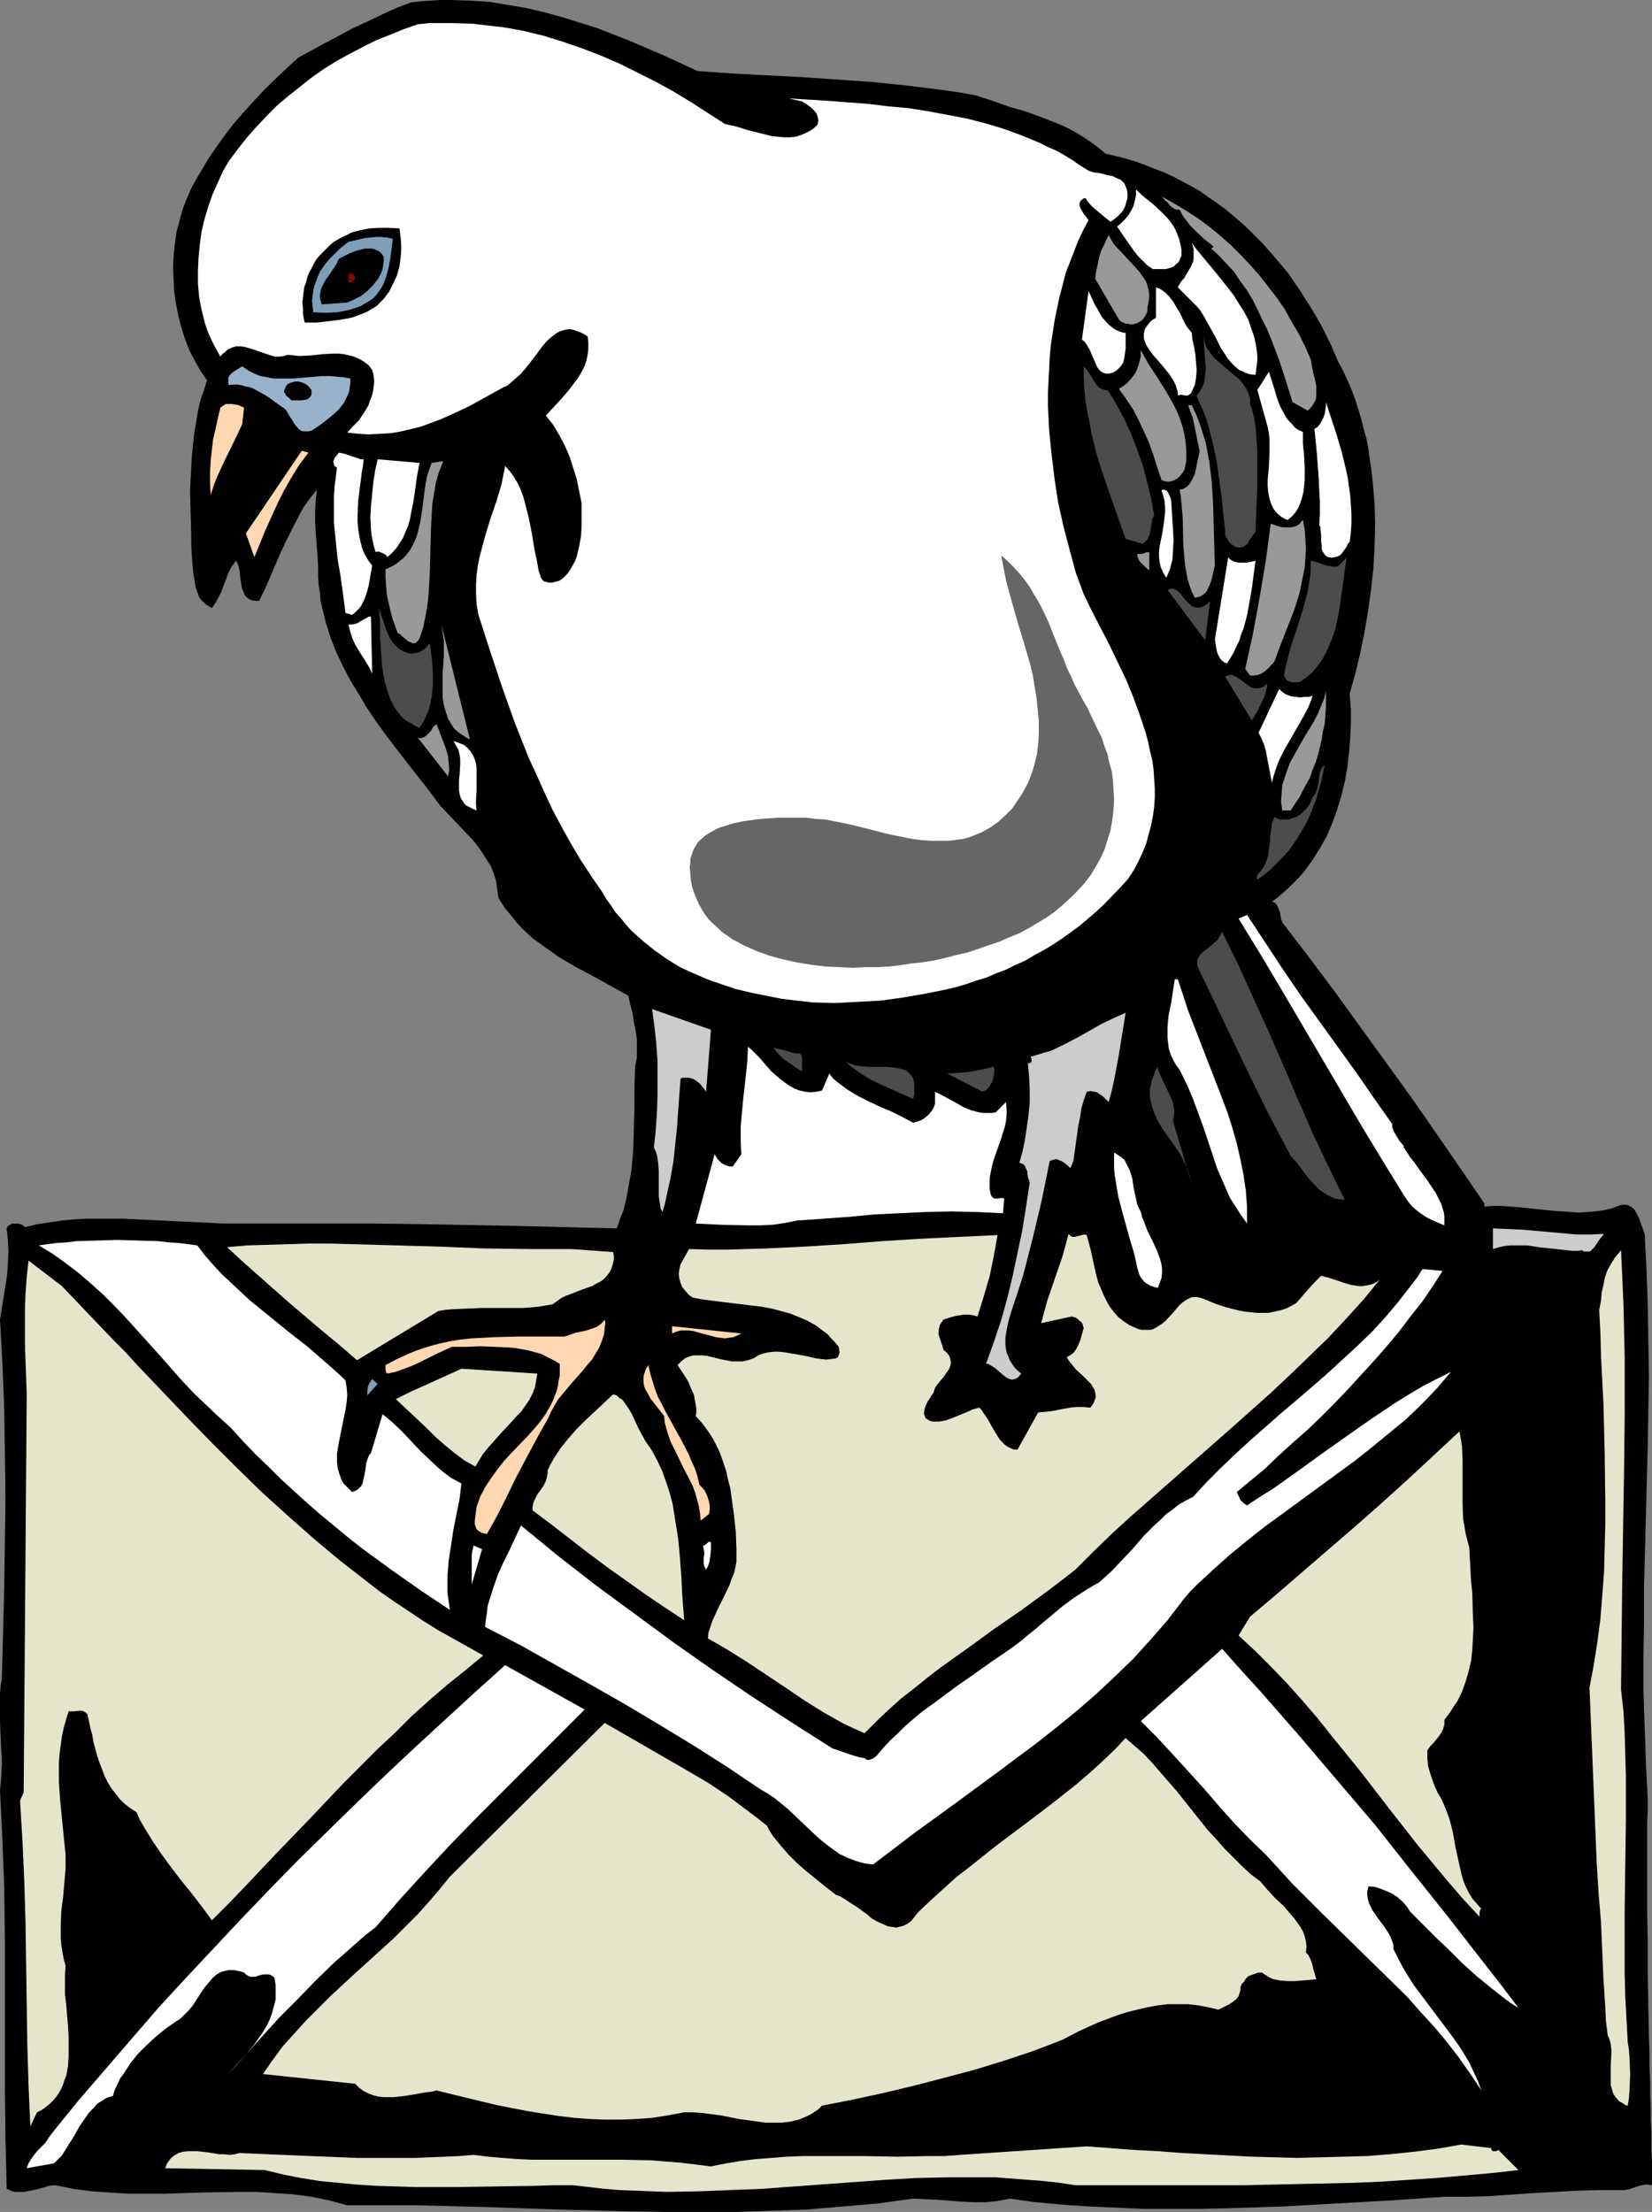 <?xml version="1.0" encoding="UTF-8" standalone="no"?>
<svg
   version="1.0"
   width="116.311mm"
   height="155.668mm"
   id="svg73"
   sodipodi:docname="Air Mail 11.wmf"
   xmlns:inkscape="http://www.inkscape.org/namespaces/inkscape"
   xmlns:sodipodi="http://sodipodi.sourceforge.net/DTD/sodipodi-0.dtd"
   xmlns="http://www.w3.org/2000/svg"
   xmlns:svg="http://www.w3.org/2000/svg">
  <rect width="100%" height="100%" fill="#808080" stroke="none"/>
  <sodipodi:namedview
     id="namedview73"
     pagecolor="#ffffff"
     bordercolor="#000000"
     borderopacity="0.25"
     inkscape:showpageshadow="2"
     inkscape:pageopacity="0.0"
     inkscape:pagecheckerboard="0"
     inkscape:deskcolor="#d1d1d1"
     inkscape:document-units="mm" />
  <defs
     id="defs1">
    <pattern
       id="WMFhbasepattern"
       patternUnits="userSpaceOnUse"
       width="6"
       height="6"
       x="0"
       y="0" />
  </defs>
  <path
     style="fill:#000000;fill-opacity:1;fill-rule:evenodd;stroke:none"
     d="m 185.631,18.906 9.209,0.646 9.37,0.485 9.209,0.485 9.37,0.646 9.37,0.646 9.37,0.97 9.047,1.131 4.524,0.646 4.524,0.808 4.524,1.454 4.524,1.616 4.524,1.293 4.362,1.616 4.524,1.778 2.1,0.97 2.1,1.131 2.1,1.293 1.939,1.293 1.939,1.454 1.939,1.616 2.747,0.646 2.585,0.646 2.747,0.808 2.585,0.97 2.423,0.97 2.585,0.97 2.423,1.131 2.423,1.293 2.423,1.293 2.262,1.293 2.262,1.616 2.1,1.454 2.262,1.616 2.1,1.778 1.939,1.616 1.939,1.778 3.877,3.878 3.554,4.04 3.393,4.04 3.07,4.525 2.908,4.525 2.747,4.686 2.423,4.848 2.1,4.848 1.292,2.424 1.131,2.424 1.131,2.585 0.969,2.585 0.808,2.585 0.808,2.585 0.646,2.747 0.808,2.747 0.485,2.747 0.808,5.656 0.323,2.909 0.485,5.656 0.162,5.817 -0.162,5.979 -0.323,5.817 -0.646,5.817 -0.808,5.656 -0.969,5.656 -1.131,5.494 -1.292,5.332 -1.454,5.171 0.323,3.878 v 4.04 l -0.162,3.878 -0.323,3.878 -0.485,4.04 -0.646,3.717 -0.969,3.878 -1.131,3.717 -1.292,3.555 -1.454,3.393 -1.939,3.393 -1.939,3.07 -2.262,3.07 -1.292,1.454 -1.292,1.293 -1.292,1.293 -1.454,1.293 -1.454,1.293 -1.616,1.131 0.485,0.162 0.485,0.323 0.485,0.646 0.323,0.808 0.323,0.808 0.323,1.778 0.323,0.97 0.485,0.646 6.785,8.888 6.785,9.049 6.785,9.372 6.785,9.372 6.785,9.372 6.624,9.534 6.462,9.372 6.301,9.211 v 0.808 l 2.262,-0.162 h 2.1 l 2.262,0.162 2.262,0.162 4.685,0.485 4.685,0.485 4.685,0.323 2.262,0.162 2.262,-0.162 2.1,-0.162 2.262,-0.323 2.1,-0.485 2.1,-0.808 0.808,-0.162 h 0.808 l 0.646,0.162 0.646,0.323 0.485,0.323 0.485,0.485 0.646,1.131 0.646,1.293 0.485,1.454 0.485,1.293 0.485,1.293 0.485,9.534 0.323,9.372 0.162,9.534 0.162,9.211 -0.162,9.372 -0.162,9.372 -0.485,18.583 -0.485,18.583 v 9.372 l -0.162,9.372 v 9.372 l 0.323,9.534 0.323,9.534 0.485,9.534 v 3.07 l -0.162,3.393 v 3.393 3.717 15.998 l 0.162,8.403 v 8.564 l 0.162,8.564 0.162,8.403 0.162,4.04 v 3.878 l 0.162,3.717 v 3.717 l 0.162,3.393 v 3.232 l 0.162,3.07 v 2.747 2.585 l 0.162,2.262 v 6.464 l -0.162,0.162 v 0 l -0.808,-0.162 h -0.808 l -0.969,0.162 -1.131,0.323 -2.423,0.808 -1.131,0.162 h -1.131 -2.746 -2.747 l -5.816,0.162 -5.816,0.323 -5.978,0.323 -11.794,0.808 -5.978,0.162 h -5.816 l -7.109,0.485 -7.109,0.485 -14.379,0.808 -14.54,0.808 -14.702,0.485 -7.27,0.162 h -7.432 -7.27 l -7.27,-0.323 -7.27,-0.323 -7.27,-0.485 -7.109,-0.646 -6.947,-0.97 -1.616,0.323 -1.616,0.323 -3.231,0.323 h -3.07 l -3.231,-0.162 -6.462,-0.485 -3.231,-0.162 -3.231,-0.162 -9.209,1.293 -9.532,0.808 -9.37,0.808 -9.37,0.323 -9.532,0.323 h -9.532 -9.37 l -9.532,-0.162 -19.064,-0.485 -18.902,-0.646 -18.741,-0.485 h -9.209 -9.209 l -2.423,-0.646 -2.423,-0.646 -2.262,-0.485 -2.423,-0.485 -4.847,-0.646 -4.847,-0.323 -4.847,-0.323 h -4.847 l -9.855,0.162 -9.855,0.323 h -4.847 -4.847 l -4.847,-0.323 -4.847,-0.323 -4.847,-0.646 -4.847,-0.97 -1.616,0.162 -1.616,0.485 -1.777,0.485 -1.616,0.323 -1.616,0.323 H 4.847 4.039 L 3.231,582.859 2.585,582.536 1.777,582.213 1.454,568.801 1.292,555.389 V 528.726 515.476 L 1.131,502.387 0.646,489.298 0.323,482.673 0,476.209 l 0.162,-1.616 0.162,-1.778 0.162,-3.555 v -1.778 L 0.323,465.544 0.162,461.827 0,457.949 v -3.717 -3.878 l 0.162,-1.939 0.323,-1.778 L 0.808,434.357 1.131,422.238 1.292,410.28 1.454,398.322 1.292,386.526 1.131,374.73 0.646,362.772 0,350.976 l 0.969,-5.979 0.969,-6.14 0.162,-3.07 0.162,-2.909 -0.162,-3.07 -0.323,-3.07 0.323,-0.646 0.646,-0.323 0.485,-0.323 H 4.039 4.685 l 0.808,0.162 0.646,0.323 0.485,0.485 3.393,-0.808 3.231,-0.485 3.393,-0.485 3.231,-0.323 3.231,-0.162 h 3.231 6.462 l 6.624,0.323 6.624,0.323 6.785,0.323 6.785,0.323 h 13.248 13.248 12.925 l 13.086,0.162 25.849,0.485 13.086,0.323 13.086,0.323 0.808,-2.424 0.969,-2.424 0.646,-2.585 0.485,-2.585 0.485,-2.747 0.485,-2.585 0.485,-5.494 0.162,-5.656 0.162,-5.494 v -5.656 l 0.162,-5.333 0.485,-2.424 v -2.424 -2.424 l -0.323,-2.262 -0.485,-2.424 -0.323,-2.262 -0.646,-2.424 -0.485,-2.262 -4.362,-2.424 -4.685,-2.585 -4.847,-2.585 -4.685,-2.747 -2.262,-1.616 -2.262,-1.616 -2.262,-1.616 -2.1,-1.939 -1.939,-1.939 -1.777,-2.262 -1.777,-2.101 -1.616,-2.585 -0.323,-2.262 -0.323,-2.262 -0.646,-2.101 -0.808,-1.939 -1.131,-1.778 -1.131,-1.778 -1.131,-1.616 -1.292,-1.616 -2.908,-3.07 -2.908,-3.07 -3.07,-3.232 -1.292,-1.778 -1.292,-1.778 -4.847,-6.14 -5.008,-6.464 -2.423,-3.232 -2.423,-3.393 -2.262,-3.393 -2.1,-3.555 -2.1,-3.393 -1.939,-3.717 -1.777,-3.717 -1.454,-3.717 -1.292,-4.04 -0.969,-3.878 -0.485,-2.101 -0.162,-2.101 -0.323,-1.939 -0.162,-2.101 v -2.909 l -0.162,-3.07 -0.485,-5.979 -0.162,-2.909 v -2.909 l 0.162,-2.909 0.323,-2.747 -1.292,1.616 -1.131,1.454 -1.131,1.616 -0.969,1.778 -1.939,3.717 -1.939,3.878 -1.777,3.878 -3.393,7.918 -1.777,3.717 h -1.131 l -0.969,-0.162 -0.646,-0.323 -0.646,-0.485 -0.485,-0.646 -0.323,-0.808 -0.323,-0.646 -0.162,-0.808 -0.323,-1.778 -0.162,-1.939 -0.323,-1.616 -0.323,-0.808 -0.323,-0.646 -1.131,1.454 -0.808,1.454 -1.292,3.393 -0.646,1.778 -0.808,1.616 -0.808,1.454 -0.969,1.454 -0.808,-0.485 -0.808,-0.485 -0.646,-0.646 -0.646,-0.646 -0.485,-0.646 -0.323,-0.97 -0.323,-0.808 -0.323,-0.97 -0.323,-2.101 -0.323,-2.101 -0.162,-2.101 -0.162,-1.939 -0.162,-2.747 v -2.909 l -0.162,-5.656 -0.162,-6.14 0.323,-5.979 0.162,-3.07 0.323,-3.07 0.323,-3.07 0.485,-2.909 0.485,-2.909 0.646,-2.909 0.969,-2.747 0.808,-2.585 -1.777,-2.585 -1.454,-2.585 -1.454,-2.747 -1.131,-2.909 -0.969,-3.07 -0.808,-3.07 -0.646,-3.232 -0.485,-3.232 -0.162,-3.232 -0.162,-3.232 0.162,-3.232 0.323,-3.232 0.485,-3.232 0.808,-3.07 0.808,-2.909 1.131,-2.909 1.292,-2.909 1.454,-2.585 3.07,-5.171 1.777,-2.585 1.616,-2.262 1.777,-2.424 1.777,-2.262 3.877,-4.363 4.039,-4.363 4.362,-4.201 4.524,-4.201 7.432,-4.04 7.27,-3.878 3.877,-1.778 3.716,-1.778 3.877,-1.778 3.877,-1.454 2.746,-0.323 2.585,-0.162 L 117.292,0 h 2.585 l 5.17,0.162 5.17,0.323 4.847,0.808 4.847,0.808 4.847,1.131 4.685,1.293 4.685,1.454 4.685,1.454 4.524,1.778 4.524,1.778 9.047,3.878 z"
     id="path1" />
  <path
     style="fill:#ffffff;fill-opacity:1;fill-rule:evenodd;stroke:none"
     d="m 192.901,32.965 1.292,0.323 1.616,0.323 3.07,0.97 3.231,0.808 3.231,0.808 1.616,0.162 1.616,0.162 h 1.616 l 1.616,-0.162 1.454,-0.485 1.454,-0.646 1.454,-0.808 1.292,-1.131 0.162,-0.485 0.162,-0.646 -0.162,-0.97 -0.323,-0.97 -0.646,-0.808 -0.808,-0.808 -0.646,-0.485 -0.969,-0.646 -0.808,-0.485 -3.554,-0.808 10.501,0.646 10.663,0.808 5.331,0.646 5.331,0.485 5.17,0.808 5.17,0.97 5.17,0.97 5.008,1.293 4.847,1.454 4.847,1.778 4.685,1.939 2.262,1.131 2.262,0.97 2.262,1.293 2.1,1.293 2.1,1.454 2.1,1.293 1.454,0.485 1.616,0.162 1.777,0.485 1.616,0.323 1.292,0.646 0.808,0.323 0.485,0.485 0.485,0.485 0.323,0.808 0.323,0.808 0.162,0.808 v 1.454 l -0.323,1.131 -0.323,1.131 -0.485,0.97 -0.646,0.808 -0.808,0.808 -0.969,0.808 -0.969,0.646 -0.808,-0.646 -0.808,-0.646 -0.969,-0.808 -0.969,-0.808 -0.969,-0.808 -0.808,-0.808 -0.808,-0.97 -0.485,-0.808 -0.646,0.162 -0.323,0.323 -0.323,0.162 -0.162,0.323 -0.162,0.485 v 0.323 l 0.162,0.808 0.485,0.808 0.485,0.808 0.646,0.808 0.323,0.485 0.323,0.323 -1.454,2.747 -1.292,2.747 -1.131,2.909 -1.131,2.909 -1.131,2.909 -0.808,3.232 -0.808,3.07 -0.646,3.07 -0.646,3.07 -0.485,3.232 -0.485,3.07 -0.323,3.393 -0.162,3.232 -0.162,3.232 -0.162,3.232 v 3.393 l 0.323,6.464 0.646,6.464 0.808,6.625 0.969,6.302 1.454,6.464 1.616,6.14 1.616,5.979 2.1,5.656 2.1,4.363 2.262,4.363 2.262,4.363 2.262,4.686 2.262,4.686 1.939,4.686 1.777,4.848 1.616,4.848 0.646,2.424 0.485,2.424 0.646,2.585 0.323,2.424 0.162,2.424 0.162,2.585 v 2.424 l -0.162,2.424 -0.323,2.424 -0.485,2.424 -0.646,2.424 -0.646,2.424 -0.969,2.424 -1.131,2.424 -1.292,2.424 -1.616,2.424 -2.1,2.262 -4.039,4.201 -2.262,2.101 -2.262,1.939 -2.1,1.778 -2.423,1.778 -2.262,1.616 -2.423,1.616 -2.423,1.454 -2.423,1.293 -2.423,1.454 -2.585,1.131 -2.585,1.293 -2.585,0.97 -2.585,1.131 -2.747,0.808 -2.747,0.97 -2.746,0.808 -2.747,0.646 -5.655,1.131 -5.655,0.97 -5.816,0.808 -5.978,0.323 -6.139,0.323 -6.139,-0.162 -4.201,-0.485 -4.039,-0.485 -4.039,-0.808 -4.039,-0.808 -4.039,-0.97 -3.877,-1.293 -3.716,-1.293 -3.716,-1.616 -3.554,-1.616 -3.393,-2.101 -3.231,-2.262 -3.231,-2.585 -1.616,-1.454 -1.454,-1.293 -1.454,-1.616 -1.292,-1.616 -1.454,-1.616 -1.292,-1.939 -1.292,-1.778 -1.131,-1.939 -2.908,-4.201 -2.747,-4.201 -2.585,-4.363 -2.423,-4.363 -2.423,-4.525 -2.1,-4.525 -2.1,-4.686 -2.1,-4.525 -3.716,-9.372 -3.393,-9.534 -3.231,-9.695 -3.07,-9.534 -0.485,-2.747 -0.162,-2.747 v -2.585 l 0.162,-2.585 0.323,-2.424 0.485,-2.424 0.646,-2.424 0.646,-2.424 1.454,-4.848 1.616,-4.686 1.454,-4.848 0.485,-2.424 0.485,-2.424 1.292,1.454 1.131,1.616 0.969,1.616 0.808,1.778 0.646,1.778 0.485,1.778 0.485,1.939 0.485,1.939 0.808,4.04 0.646,4.04 0.808,3.878 0.323,1.939 0.646,1.939 0.323,0.485 0.485,0.485 0.646,0.162 0.646,0.162 h 0.808 l 0.646,-0.162 0.646,-0.162 0.646,-0.162 1.131,-0.808 0.969,-0.97 0.808,-1.131 0.646,-1.131 0.646,-1.131 0.485,-1.293 0.323,-1.454 0.323,-1.293 0.485,-2.747 0.162,-3.07 v -2.747 -2.909 l -0.646,-3.07 -0.646,-3.232 -0.969,-3.07 -0.969,-3.07 -1.292,-2.909 -1.454,-2.747 -1.616,-2.747 -1.939,-2.424 2.1,-2.262 2.1,-2.262 1.939,-2.262 1.939,-2.585 0.808,-1.131 0.808,-1.454 0.646,-1.293 0.485,-1.454 0.323,-1.616 0.162,-1.454 v -1.616 l -0.162,-1.616 -0.969,-0.646 -0.969,-0.485 -0.969,-0.323 -0.808,-0.323 -0.808,-0.162 h -0.808 l -0.808,0.162 -0.646,0.162 -0.808,0.323 -0.646,0.323 -1.292,0.97 -1.292,1.131 -1.131,1.293 -2.262,3.07 -2.423,3.07 -1.292,1.454 -1.454,1.293 -1.292,1.131 -0.808,0.646 -0.808,0.323 -4.685,2.585 -4.685,2.585 -4.847,2.262 -2.585,1.131 -2.585,0.97 -2.585,0.97 -2.585,0.646 -2.747,0.646 -2.746,0.485 -2.908,0.162 -2.908,0.162 -2.908,-0.162 -2.908,-0.323 1.454,-1.616 1.616,-1.616 1.292,-1.939 1.292,-2.101 0.323,-1.131 0.485,-1.131 0.323,-1.131 0.162,-1.131 0.162,-1.131 v -1.293 l -0.162,-1.293 -0.323,-1.131 -0.969,-1.293 -1.292,-0.97 -1.131,-0.646 -1.454,-0.646 -1.292,-0.323 -1.292,-0.323 -1.454,-0.162 h -1.454 l -2.908,0.162 -1.454,0.162 -1.616,0.162 -3.07,0.162 -1.454,-0.162 -1.616,-0.162 -1.131,0.323 -1.131,0.162 h -1.131 l -1.131,-0.323 -2.423,-0.808 -2.262,-0.808 -1.131,-0.323 -1.131,-0.323 -1.131,-0.162 h -1.131 l -1.131,0.323 -0.969,0.485 -0.485,0.323 -0.485,0.485 -0.646,0.485 -0.485,0.646 -0.808,-1.454 -0.808,-1.454 -0.808,-1.616 -0.646,-1.454 -0.646,-1.616 -0.485,-1.616 -0.808,-3.232 -0.646,-3.393 -0.323,-3.555 v -3.393 l 0.162,-3.555 0.323,-3.393 0.485,-3.555 0.808,-3.393 0.969,-3.232 1.131,-3.232 1.454,-3.232 1.292,-2.909 1.616,-2.747 2.423,-3.232 2.423,-3.07 2.585,-2.909 2.746,-2.909 2.746,-2.747 3.07,-2.585 3.07,-2.424 3.07,-2.424 3.231,-2.262 3.393,-2.101 3.554,-1.939 3.393,-1.778 3.554,-1.778 3.716,-1.454 3.554,-1.454 3.716,-1.293 3.07,-0.323 h 2.908 2.908 l 5.655,0.162 5.655,0.646 2.747,0.323 2.746,0.485 2.585,0.485 5.331,1.293 5.17,1.616 5.17,1.778 5.008,1.939 4.847,2.101 4.847,2.424 4.847,2.424 4.685,2.585 4.524,2.747 4.524,2.909 z"
     id="path2" />
  <path
     style="fill:#ffffff;fill-opacity:1;fill-rule:evenodd;stroke:none"
     d="m 314.393,68.03 -0.323,0.646 -0.162,0.485 -0.323,0.646 -0.485,0.323 -0.808,0.808 -0.969,0.323 -1.131,0.323 h -1.131 -2.262 l -1.454,-0.97 -1.292,-1.293 -1.292,-1.293 -1.131,-1.454 -2.262,-3.232 -2.1,-3.07 1.131,-0.97 0.969,-0.97 0.808,-0.97 0.808,-1.293 0.646,-1.293 0.323,-1.293 0.323,-1.454 v -1.616 l 2.1,1.939 2.262,1.778 1.939,1.778 1.939,1.939 0.808,0.97 0.808,1.131 0.646,1.131 0.485,1.131 0.485,1.293 0.323,1.293 0.323,1.616 z"
     id="path3" />
  <path
     style="fill:#999999;fill-opacity:1;fill-rule:evenodd;stroke:none"
     d="m 348.805,95.662 0.323,1.778 0.162,0.808 0.162,0.97 0.485,1.778 0.323,1.778 v 1.778 0.97 l -0.162,0.808 -0.323,0.646 -0.485,0.808 -0.646,0.808 -0.646,0.646 -4.039,-2.262 -1.777,-5.656 -1.777,-5.494 -2.1,-5.494 -1.131,-2.747 -1.292,-2.585 -1.292,-2.747 -1.292,-2.585 -1.454,-2.424 -1.777,-2.424 -1.616,-2.424 -1.939,-2.101 -1.939,-2.101 -2.262,-2.101 0.646,-0.485 -1.131,-0.97 -1.292,-0.97 -2.585,-2.424 -1.131,-1.131 -1.131,-1.454 -0.969,-1.293 -0.808,-1.616 h -0.808 l -0.808,-0.323 -0.646,-0.485 -0.485,-0.485 -0.485,-0.646 -0.646,-0.485 -0.485,-0.646 -0.485,-0.485 3.393,1.939 3.231,1.939 3.231,2.101 3.07,2.262 2.908,2.424 2.746,2.424 2.585,2.585 2.585,2.747 2.423,2.747 2.262,2.909 2.262,2.909 2.1,3.07 1.777,3.232 1.939,3.232 1.777,3.555 z"
     id="path4" />
  <path
     style="fill:#000000;fill-opacity:1;fill-rule:evenodd;stroke:none"
     d="m 106.306,60.758 0.323,2.585 0.162,2.585 -0.162,2.424 -0.323,2.424 -0.646,2.424 -0.969,2.101 -1.131,2.262 -1.454,1.939 -0.969,0.97 -0.969,0.97 -1.131,0.646 -1.292,0.808 -1.131,0.485 -1.292,0.485 -1.292,0.485 -1.292,0.323 -2.908,0.485 -2.746,0.323 -2.908,0.323 h -3.07 l -0.323,-1.293 -0.162,-1.293 v -1.454 l -0.162,-1.293 0.162,-1.293 0.162,-1.454 0.162,-1.293 0.485,-1.293 0.323,-1.293 0.485,-1.293 0.646,-1.131 0.646,-1.293 0.646,-1.131 0.808,-0.97 0.969,-0.97 0.969,-0.97 0.969,-0.97 0.969,-0.808 1.131,-0.646 1.131,-0.646 1.131,-0.485 1.131,-0.646 1.131,-0.323 1.292,-0.323 2.423,-0.485 2.585,-0.162 h 2.746 z"
     id="path5" />
  <path
     style="fill:#999999;fill-opacity:1;fill-rule:evenodd;stroke:none"
     d="m 305.346,81.765 v 0.808 l -0.162,0.646 -0.323,0.646 -0.323,0.485 -0.323,0.485 -0.485,0.485 -0.646,0.323 -0.485,0.323 -0.646,0.162 -0.485,0.162 h -0.646 l -0.646,-0.162 h -0.646 l -0.646,-0.323 -0.646,-0.323 -0.485,-0.485 -6.301,-10.827 0.162,-1.616 0.323,-1.454 0.323,-1.616 0.323,-1.454 0.485,-1.454 0.646,-1.293 1.292,-2.747 0.646,1.131 0.646,1.131 0.969,1.131 0.969,0.97 4.039,4.363 0.969,1.131 0.808,1.131 0.808,1.131 0.485,1.293 0.323,1.293 0.162,1.454 -0.162,1.454 -0.162,0.808 z"
     id="path6" />
  <path
     style="fill:#7f9eb7;fill-opacity:1;fill-rule:evenodd;stroke:none"
     d="m 104.528,63.505 -0.323,2.585 -0.323,2.585 -0.485,2.585 -0.646,2.424 -0.485,1.293 -0.485,1.131 -0.646,0.97 -0.808,1.131 -0.808,0.97 -1.131,0.808 -1.131,0.646 -1.292,0.808 -1.454,0.485 -1.454,0.485 -1.616,0.323 -1.616,0.323 -3.231,0.162 -3.231,-0.162 -0.162,-1.454 -0.162,-1.616 0.162,-1.293 0.162,-1.454 0.323,-1.293 0.485,-1.293 0.485,-1.293 0.485,-1.131 0.808,-1.131 0.808,-1.131 0.808,-0.97 0.969,-0.97 1.939,-1.939 2.262,-1.778 2.908,-0.646 1.292,-0.323 1.616,-0.162 1.454,-0.162 h 1.454 l 1.616,0.162 z"
     id="path7" />
  <path
     style="fill:#ffffff;fill-opacity:1;fill-rule:evenodd;stroke:none"
     d="m 334.103,99.702 -1.616,-0.162 -1.292,-0.485 -1.454,-0.646 -1.131,-0.97 -0.969,-0.97 -0.969,-1.131 -0.808,-1.293 -0.969,-1.454 -1.454,-2.909 -1.616,-2.909 -1.616,-2.909 -0.808,-1.293 -0.969,-1.131 -5.008,-5.009 0.808,-1.454 0.969,-1.131 0.808,-1.454 0.808,-1.293 0.646,-1.454 0.162,-0.646 v -0.808 -0.808 -0.808 l -0.162,-0.97 -0.323,-0.97 1.454,1.939 1.616,1.939 3.231,3.878 3.231,4.04 1.616,2.101 1.292,2.101 1.454,2.262 1.131,2.101 0.808,2.424 0.808,2.262 0.485,2.424 0.323,2.424 v 1.293 l -0.162,1.293 -0.162,1.293 z"
     id="path8" />
  <path
     style="fill:#000000;fill-opacity:1;fill-rule:evenodd;stroke:none"
     d="m 102.105,68.353 v 1.131 l -0.162,1.131 -0.162,0.97 -0.323,0.97 -0.485,0.97 -0.485,0.808 -1.292,1.616 -1.454,1.454 -1.616,1.293 -1.939,0.97 -1.777,0.808 -6.785,0.485 -0.323,-0.97 -0.162,-0.808 v -0.808 l 0.162,-0.808 0.162,-0.808 0.323,-0.646 0.808,-1.616 0.969,-1.293 0.969,-1.454 0.969,-1.454 0.646,-1.454 0.646,-0.323 0.646,-0.323 1.616,-0.808 1.616,-0.646 1.777,-0.485 0.808,-0.162 h 0.808 0.808 l 0.646,0.162 0.808,0.323 0.646,0.323 0.646,0.646 z"
     id="path9" />
  <path
     style="fill:#7f0c00;fill-opacity:1;fill-rule:evenodd;stroke:none"
     d="m 94.512,74.17 -0.323,0.323 -0.485,0.485 -0.323,0.162 h -0.323 -0.323 v -2.424 h 0.485 0.323 l 0.323,0.162 0.162,0.162 0.323,0.485 z"
     id="path10" />
  <path
     style="fill:#ffffff;fill-opacity:1;fill-rule:evenodd;stroke:none"
     d="m 317.139,88.552 0.162,1.778 0.485,2.101 0.323,1.939 0.162,2.101 0.162,1.939 -0.162,2.101 -0.162,0.97 -0.162,0.97 -0.485,0.97 -0.323,0.808 -0.323,0.485 -0.485,0.323 -0.323,0.162 h -0.485 l -0.969,-0.162 h -0.646 l -0.485,0.162 v -0.808 l -0.162,-0.646 -0.485,-1.454 -0.646,-1.293 -0.969,-1.454 -2.1,-2.585 -2.262,-2.585 -0.969,-1.293 -0.808,-1.293 -0.485,-1.293 -0.162,-0.485 v -0.646 -0.646 l 0.162,-0.646 0.162,-0.646 0.323,-0.485 0.485,-0.646 0.485,-0.646 0.808,-0.646 0.808,-0.485 v -8.08 l 0.969,0.323 0.969,0.646 0.646,0.485 0.808,0.808 1.131,1.454 0.969,1.616 0.969,1.616 0.808,1.778 0.969,1.778 z"
     id="path11" />
  <path
     style="fill:#ffffff;fill-opacity:1;fill-rule:evenodd;stroke:none"
     d="m 299.53,88.552 v 4.201 l -0.162,1.131 -0.162,1.293 -0.323,1.293 -0.646,0.97 -0.485,0.485 -0.485,0.485 -0.485,0.323 -0.485,0.323 -0.646,0.162 -0.485,0.162 h -0.808 l -0.646,-0.162 -0.646,-0.323 -0.646,-0.646 -0.485,-0.646 -0.323,-0.808 -0.808,-1.778 -0.808,-1.939 -0.485,-0.808 -0.485,-0.808 -0.485,-0.646 -0.646,-0.485 1.777,-12.927 0.808,1.778 0.808,1.778 0.969,1.616 0.969,1.778 1.292,1.454 0.646,0.646 0.808,0.646 0.646,0.485 0.969,0.485 0.969,0.323 z"
     id="path12" />
  <path
     style="fill:#4c4c4c;fill-opacity:1;fill-rule:evenodd;stroke:none"
     d="m 332.649,107.458 0.646,1.939 0.485,2.101 0.323,1.939 0.162,2.101 0.323,4.363 v 4.363 4.363 l -0.162,4.363 -0.162,4.363 -0.162,4.201 -0.485,0.485 -0.485,0.646 -0.808,1.293 -0.323,0.646 -0.646,0.485 -0.485,0.323 -0.808,0.162 h -0.646 l -0.808,-0.162 -0.646,-0.485 -0.646,-0.485 -0.485,-0.646 -0.485,-0.808 -0.323,-0.808 v -0.646 l -0.969,-9.534 -0.646,-4.686 -0.646,-4.525 -0.969,-4.686 -1.131,-4.363 -0.646,-2.262 -0.808,-2.101 -0.969,-2.101 -0.808,-2.101 0.646,-0.808 0.485,-0.808 0.485,-0.808 0.323,-0.97 0.162,-0.97 0.162,-0.97 0.162,-2.101 -0.162,-2.101 -0.162,-2.101 -0.162,-2.101 -0.162,-1.939 0.323,1.454 0.485,1.454 0.808,1.131 0.808,1.131 0.969,0.97 1.131,0.97 4.362,3.717 0.969,0.808 0.808,1.131 0.808,1.131 0.485,1.131 0.485,1.454 z"
     id="path13" />
  <path
     style="fill:#999999;fill-opacity:1;fill-rule:evenodd;stroke:none"
     d="m 315.201,124.91 -0.485,0.808 -0.646,0.808 -0.646,0.646 -0.808,0.485 -0.808,0.323 -0.969,0.162 -0.969,-0.162 -0.808,-0.323 -1.131,-3.393 -0.969,-3.07 -1.131,-3.232 -1.292,-2.909 -1.454,-3.07 -1.454,-2.909 -1.939,-2.909 -1.939,-2.747 1.292,-0.808 1.131,-0.97 0.969,-1.131 0.969,-1.293 0.646,-1.454 0.485,-1.616 0.323,-1.454 v -1.616 l 0.969,1.778 0.969,1.778 2.423,3.717 2.262,3.555 2.1,3.717 0.969,1.939 0.808,2.101 0.646,1.939 0.485,2.101 0.323,2.101 0.162,2.262 v 2.424 z"
     id="path14" />
  <path
     style="fill:#99b2cc;fill-opacity:1;fill-rule:evenodd;stroke:none"
     d="m 93.219,100.671 v 1.293 l -0.162,1.131 -0.162,1.131 -0.485,1.131 -0.485,0.97 -0.485,0.97 -0.646,0.808 -0.808,0.97 -1.616,1.454 -1.777,1.454 -1.777,1.293 -1.939,1.293 -0.808,0.162 H 81.426 80.618 l -0.485,-0.162 -0.485,-0.323 -0.485,-0.485 -0.808,-0.97 -0.646,-1.131 -0.646,-0.97 -0.646,-1.131 -0.323,-0.485 -0.323,-0.323 -1.616,-1.131 -1.777,-1.293 -1.616,-1.131 -1.777,-0.97 -1.777,-0.97 -0.969,-0.323 -0.969,-0.162 -1.131,-0.323 -0.969,-0.162 h -0.969 l -1.292,0.162 -0.162,-0.485 v -0.485 -0.485 -0.485 l 0.323,-0.646 0.646,-0.646 0.646,-0.485 0.808,-0.485 1.292,-0.808 1.616,1.131 1.616,0.808 1.616,0.646 1.777,0.323 1.616,0.323 h 1.777 1.939 1.777 l 7.593,-0.646 h 1.939 l 1.939,0.162 1.777,0.162 z"
     id="path15" />
  <path
     style="fill:#4c4c4c;fill-opacity:1;fill-rule:evenodd;stroke:none"
     d="m 294.683,103.742 1.292,1.939 1.131,1.939 2.1,3.878 1.777,3.878 1.616,4.201 1.454,4.04 1.131,4.363 1.131,4.525 0.808,4.525 -0.485,0.97 -0.162,0.97 -0.323,2.101 -0.162,0.97 -0.485,0.97 -0.162,0.485 -0.323,0.323 -0.485,0.485 -0.485,0.323 -4.524,-1.293 -3.877,-10.988 -1.939,-5.494 -1.777,-5.656 -1.454,-5.656 -0.485,-2.909 -0.646,-2.909 -0.485,-3.07 -0.323,-3.07 -0.162,-2.909 v -3.232 l 0.646,0.646 0.646,0.97 0.646,0.97 0.646,1.131 0.646,0.97 0.808,0.97 0.646,0.323 0.485,0.162 0.485,0.162 z"
     id="path16" />
  <path
     style="fill:#ffffff;fill-opacity:1;fill-rule:evenodd;stroke:none"
     d="m 346.705,114.891 v 1.616 1.454 l 0.323,3.232 0.162,3.232 v 3.232 l -0.162,1.616 -0.162,1.454 -0.323,1.454 -0.485,1.454 -0.485,1.293 -0.808,1.293 -0.969,1.131 -1.131,0.97 -0.808,-0.323 -0.808,-0.485 -0.646,-0.485 -0.485,-0.485 -0.485,-0.485 -0.485,-0.646 -0.646,-1.293 -0.485,-1.454 -0.323,-1.616 -0.162,-1.616 v -1.778 l 0.323,-3.555 0.162,-3.717 v -1.778 -1.778 l -0.162,-1.616 -0.323,-1.616 -2.746,-9.857 3.07,-4.848 1.454,4.525 0.646,2.262 0.808,2.262 1.131,2.101 0.646,1.131 0.646,0.808 0.808,0.808 0.808,0.97 0.969,0.646 z"
     id="path17" />
  <path
     style="fill:#000000;fill-opacity:1;fill-rule:evenodd;stroke:none"
     d="m 82.88,103.742 v 0.646 0.485 l -0.162,0.485 -0.323,0.323 -0.485,0.485 -0.646,0.162 -0.969,0.162 h -2.746 l -0.646,-0.646 -0.808,-0.646 -0.162,-0.485 -0.323,-0.323 v -0.485 l 0.162,-0.485 0.323,-0.646 0.323,-0.485 0.485,-0.323 0.485,-0.162 0.485,-0.162 0.646,-0.162 h 0.969 l 1.131,0.323 0.969,0.485 0.808,0.808 z"
     id="path18" />
  <path
     style="fill:#ffffff;fill-opacity:1;fill-rule:evenodd;stroke:none"
     d="m 359.145,144.139 -0.485,0.485 -0.323,0.808 -0.808,1.131 -0.485,0.646 -0.485,0.485 -0.646,0.323 -0.646,0.162 -0.969,0.162 -0.808,-0.162 -0.485,-0.162 -0.485,-0.485 -0.323,-0.485 -0.323,-0.485 -0.162,-0.646 v -0.646 l -0.162,-1.454 v -1.454 l -0.162,-1.454 v -0.646 l -0.323,-0.646 0.162,-2.909 v -3.07 l -0.162,-3.232 -0.162,-3.232 -0.485,-6.625 -0.323,-3.232 -0.323,-3.232 0.808,-0.485 0.646,-0.808 0.485,-0.808 0.485,-0.97 0.323,-0.97 0.323,-2.101 v -0.97 l 2.908,8.888 1.292,4.363 1.131,4.686 0.485,2.262 0.323,2.424 0.323,2.262 0.162,2.424 0.162,2.424 v 2.424 l -0.162,2.424 z"
     id="path19" />
  <path
     style="fill:#999999;fill-opacity:1;fill-rule:evenodd;stroke:none"
     d="m 317.139,107.781 1.131,2.424 0.969,2.424 0.808,2.585 0.808,2.585 0.485,2.585 0.485,2.585 0.323,2.747 0.323,2.585 0.323,5.494 0.323,11.15 0.162,5.494 -0.323,1.293 -0.323,1.454 -0.323,1.293 -0.485,1.293 -0.646,1.293 -0.323,0.485 -0.485,0.485 -0.485,0.323 -0.646,0.323 -0.646,0.162 -0.646,0.162 -0.808,-1.616 -0.646,-1.778 -0.485,-1.616 -0.323,-1.778 -0.323,-1.778 -0.162,-1.778 -0.323,-3.555 -0.162,-7.433 -0.323,-3.717 -0.162,-1.778 -0.323,-1.939 0.808,-0.162 0.646,-0.323 0.646,-0.485 0.485,-0.485 0.808,-1.293 0.646,-1.454 0.323,-1.454 0.323,-1.616 0.323,-1.454 0.323,-1.616 -0.646,-2.909 -0.646,-3.232 -0.646,-2.909 -0.646,-1.616 -0.485,-1.454 z"
     id="path20" />
  <path
     style="fill:#ffd8b2;fill-opacity:1;fill-rule:evenodd;stroke:none"
     d="m 64.462,112.791 -1.131,2.424 -2.262,4.686 -1.131,2.262 -2.1,4.525 -0.969,2.424 -0.808,2.585 -0.162,-3.232 v -3.07 l 0.162,-2.909 0.323,-2.909 0.323,-2.747 0.646,-2.747 0.646,-2.909 0.646,-2.747 0.646,-0.485 0.808,-0.485 h 0.808 0.808 l 0.969,0.162 0.808,0.162 1.454,0.646 z"
     id="path21" />
  <path
     style="fill:#ffd8b2;fill-opacity:1;fill-rule:evenodd;stroke:none"
     d="m 82.072,120.385 -2.423,3.232 -2.1,3.393 -1.939,3.393 -1.777,3.555 -1.616,3.555 -1.616,3.555 -2.908,7.11 -2.262,-6.302 14.863,-21.976 z"
     id="path22" />
  <path
     style="fill:#ffffff;fill-opacity:1;fill-rule:evenodd;stroke:none"
     d="m 96.774,122.163 -0.162,1.616 -0.323,1.778 -0.485,3.717 -0.485,3.878 -0.162,3.878 v 1.778 l 0.162,1.939 0.323,1.939 0.323,1.616 0.485,1.778 0.646,1.454 0.969,1.616 0.969,1.293 -0.646,3.717 -0.323,1.778 -0.485,1.778 -0.646,1.778 -0.808,1.616 -0.485,0.646 -0.646,0.646 -0.646,0.646 -0.646,0.485 -1.777,-0.485 -0.646,-5.009 -0.646,-4.686 -0.808,-4.686 -0.485,-4.848 -0.485,-4.686 v -4.848 -2.262 l 0.162,-2.585 0.323,-2.424 0.323,-2.585 -0.646,-0.485 -0.162,-0.485 -0.162,-0.646 0.162,-0.485 0.162,-0.485 0.808,-0.97 0.323,-0.485 0.808,0.162 0.808,0.162 1.777,0.646 1.616,0.485 0.808,0.323 z"
     id="path23" />
  <path
     style="fill:#ffffff;fill-opacity:1;fill-rule:evenodd;stroke:none"
     d="m 111.637,123.132 -0.646,3.393 -0.969,6.787 -0.646,3.232 -0.323,1.778 -0.485,1.616 -0.646,1.454 -0.646,1.616 -0.808,1.293 -0.969,1.454 -1.131,1.293 -1.292,1.131 -0.162,-0.323 -0.323,-0.323 -0.969,-0.485 -0.808,-0.323 h -0.485 l -0.323,0.162 -0.485,-1.454 -0.323,-1.454 -0.323,-1.616 -0.162,-1.454 -0.162,-3.232 0.162,-3.07 0.323,-3.232 0.323,-3.232 0.485,-3.07 0.646,-2.909 z"
     id="path24" />
  <path
     style="fill:#999999;fill-opacity:1;fill-rule:evenodd;stroke:none"
     d="m 111.637,169.832 -0.323,0.485 -0.323,0.323 -0.323,0.323 -0.485,0.162 h -0.323 l -0.323,-0.162 -0.808,-0.323 -0.808,-0.646 -0.808,-0.646 -0.646,-0.646 -0.646,-0.323 -1.454,-4.04 -0.485,-1.939 -0.485,-2.101 -0.485,-2.262 -0.162,-2.101 -0.162,-2.262 v -2.262 l 1.131,-0.485 0.969,-0.485 0.969,-0.646 0.808,-0.646 0.808,-0.646 0.646,-0.646 1.131,-1.454 0.969,-1.778 0.808,-1.778 0.485,-1.778 0.485,-2.101 0.646,-4.04 0.485,-4.04 0.323,-2.101 0.323,-1.939 0.646,-1.939 0.646,-1.778 3.07,-0.485 -1.131,2.909 -0.808,2.747 -0.485,2.909 -0.485,2.909 -0.162,3.07 -0.162,2.909 -0.162,5.979 -0.162,5.979 -0.162,2.909 -0.162,3.07 -0.323,2.909 -0.485,2.909 -0.646,3.07 z"
     id="path25" />
  <path
     style="fill:#ffffff;fill-opacity:1;fill-rule:evenodd;stroke:none"
     d="m 311.646,132.989 0.162,2.585 0.162,2.747 0.162,2.585 0.162,2.747 -0.162,2.747 -0.162,2.585 -0.323,1.131 -0.323,1.293 -0.485,1.131 -0.485,1.131 -0.808,-1.293 -0.646,-1.454 -0.323,-1.454 -0.162,-1.293 v -1.454 l 0.162,-1.454 0.646,-3.07 0.485,-3.07 0.162,-1.454 0.162,-1.454 v -1.454 l -0.162,-1.616 -0.323,-1.293 -0.485,-1.454 0.646,-0.162 0.485,0.162 0.323,0.162 0.323,0.485 0.485,0.97 z"
     id="path26" />
  <path
     style="fill:#999999;fill-opacity:1;fill-rule:evenodd;stroke:none"
     d="m 339.111,175.973 -1.292,1.454 -0.646,0.646 -0.808,0.646 -0.808,0.485 -0.808,0.323 -0.969,0.162 h -1.131 l -1.292,-1.778 2.1,-9.534 1.777,-9.695 1.616,-9.695 1.292,-9.695 0.969,0.323 0.969,0.323 1.131,0.323 h 1.292 1.131 l 1.292,-0.323 0.485,-0.323 0.485,-0.323 0.323,-0.485 0.485,-0.485 0.485,2.585 0.162,2.585 0.162,2.585 -0.162,2.424 -0.162,2.424 -0.485,2.424 -0.485,2.424 -0.485,2.262 -1.454,4.525 -1.777,4.525 -1.777,4.525 z"
     id="path27" />
  <path
     style="fill:#999999;fill-opacity:1;fill-rule:evenodd;stroke:none"
     d="m 305.83,151.734 -1.131,-0.97 -0.485,-0.485 -0.485,-0.485 -0.485,-0.485 -0.323,-0.646 -0.162,-0.485 -0.162,-0.808 h 0.485 0.485 l 0.808,-0.162 0.323,-0.162 0.323,-0.162 h 0.808 z"
     id="path28" />
  <path
     style="fill:#ffffff;fill-opacity:1;fill-rule:evenodd;stroke:none"
     d="m 334.103,149.149 -0.485,3.555 -0.485,3.717 -0.646,3.717 -0.646,3.555 -0.969,3.555 -0.646,1.616 -0.485,1.616 -0.808,1.616 -0.646,1.454 -0.969,1.616 -0.808,1.293 -0.485,-0.162 -0.323,-0.162 -0.646,-0.485 -0.485,-0.646 -0.485,-0.97 -0.323,-0.97 -0.162,-0.97 -0.323,-1.939 3.554,-21.976 0.323,0.485 0.485,0.323 0.969,0.485 0.969,0.162 h 1.131 0.969 l 0.969,-0.162 0.808,-0.162 z"
     id="path29" />
  <path
     style="fill:#4c4c4c;fill-opacity:1;fill-rule:evenodd;stroke:none"
     d="m 345.735,181.467 h -1.292 -0.646 l -0.485,-0.162 -0.646,-0.162 -0.323,-0.323 -0.323,-0.485 -0.323,-0.646 0.323,-1.939 0.485,-1.939 0.969,-3.717 2.423,-7.433 1.131,-3.717 0.969,-3.717 0.323,-2.101 0.323,-1.778 0.162,-2.101 v -2.101 l 0.808,0.162 0.323,0.162 h 0.323 l 1.777,0.646 0.969,0.323 0.969,0.162 0.969,0.162 1.131,-0.162 2.262,-2.262 -0.646,4.525 -0.323,2.424 -0.323,2.262 -0.646,4.686 -0.485,2.424 -0.485,2.262 -0.646,2.101 -0.808,2.101 -0.969,2.101 -0.969,1.939 -1.292,1.778 -1.454,1.778 -1.616,1.454 z"
     id="path30" />
  <path
     style="fill:#4c4c4c;fill-opacity:1;fill-rule:evenodd;stroke:none"
     d="m 321.017,160.783 0.969,-0.808 -1.292,10.342 -10.017,-13.412 0.808,-0.323 h 0.646 l 0.485,0.162 0.646,0.323 0.485,0.485 0.485,0.485 0.969,1.293 1.131,1.131 0.646,0.646 0.646,0.323 0.808,0.162 h 0.808 l 0.808,-0.162 0.485,-0.323 z"
     id="path31" />
  <path
     style="fill:#4c4c4c;fill-opacity:1;fill-rule:evenodd;stroke:none"
     d="m 107.598,173.387 0.969,0.323 0.969,0.162 0.969,-0.162 0.969,-0.162 0.808,-0.485 0.808,-0.485 0.646,-0.808 0.646,-0.646 0.162,1.131 0.162,1.293 0.323,2.747 0.162,2.909 v 3.232 l -0.162,1.454 -0.162,1.616 -0.323,1.454 -0.323,1.454 -0.485,1.293 -0.646,1.454 -0.646,1.131 -0.808,1.293 -1.131,-0.485 -0.969,-0.646 -0.969,-0.485 -0.969,-0.646 -0.808,-0.808 -0.646,-0.808 -0.646,-0.808 -0.646,-0.97 -0.969,-1.939 -0.808,-2.262 -0.646,-2.262 -0.485,-2.262 -0.323,-2.424 -0.162,-2.424 -0.323,-4.686 v -2.262 -2.101 l -0.162,-1.939 -0.162,-1.616 1.131,3.232 0.485,1.616 0.646,1.616 0.646,1.454 0.485,0.808 0.485,0.646 0.646,0.646 0.646,0.646 0.808,0.485 z"
     id="path32" />
  <path
     style="fill:#ffffff;fill-opacity:1;fill-rule:evenodd;stroke:none"
     d="m 99.035,179.205 -0.646,-1.454 -0.969,-1.616 -1.939,-3.07 -0.969,-1.616 -0.808,-1.778 -0.485,-1.616 -0.485,-1.939 h 0.969 l 0.808,-0.162 0.808,-0.323 0.808,-0.485 1.454,-0.808 0.646,-0.323 h 0.485 z"
     id="path33" />
  <path
     style="fill:#999999;fill-opacity:1;fill-rule:evenodd;stroke:none"
     d="m 125.046,196.656 -0.969,-0.485 -0.969,-0.646 -0.969,-0.646 -0.808,-0.646 -0.646,-0.646 -0.485,-0.808 -0.485,-0.808 -0.485,-0.808 -0.646,-1.939 -0.485,-1.778 -0.323,-1.939 v -2.101 -2.101 -2.262 l 0.162,-2.101 0.162,-2.262 v -2.101 -2.262 l -0.323,-2.101 -0.323,-2.101 z"
     id="path34" />
  <path
     style="fill:#4c4c4c;fill-opacity:1;fill-rule:evenodd;stroke:none"
     d="m 337.173,181.79 v 0.485 0.485 l -0.323,1.131 -0.323,1.293 -0.646,1.293 -1.292,2.747 -0.808,1.293 -0.646,1.131 -7.109,-11.635 0.646,-0.323 0.646,-0.162 h 0.646 l 0.646,0.323 0.646,0.323 0.646,0.485 1.292,0.97 1.292,0.97 0.646,0.323 0.808,0.162 h 0.808 l 0.808,-0.162 0.808,-0.323 z"
     id="path35" />
  <path
     style="fill:#ffffff;fill-opacity:1;fill-rule:evenodd;stroke:none"
     d="m 349.29,185.022 -0.485,1.454 -0.646,1.616 -1.454,2.747 -3.231,5.656 -1.616,2.747 -1.454,2.909 -0.646,1.616 -0.485,1.454 -0.485,1.616 -0.323,1.454 -0.646,-3.393 -0.646,-3.393 -0.323,-1.778 -0.485,-1.616 -0.646,-1.616 -0.808,-1.616 5.493,-11.635 0.323,0.323 0.485,0.485 0.969,0.646 1.292,0.485 1.292,0.162 1.292,0.162 1.292,-0.162 h 1.131 z"
     id="path36" />
  <path
     style="fill:#999999;fill-opacity:1;fill-rule:evenodd;stroke:none"
     d="m 343.473,215.563 h -2.262 l -0.162,-1.131 -0.162,-1.293 0.162,-2.101 0.162,-2.262 0.646,-1.939 0.646,-1.939 0.808,-2.101 0.969,-1.778 2.1,-3.717 1.131,-1.939 2.262,-3.717 0.969,-1.939 0.808,-1.939 0.808,-1.939 0.485,-2.101 v 2.262 2.101 l -0.162,2.262 -0.162,2.101 -0.485,2.101 -0.323,2.101 -0.485,2.101 -0.485,1.939 -0.646,2.101 -0.808,1.939 -0.646,1.939 -0.969,1.778 -0.969,1.778 -0.969,1.939 -1.131,1.616 z"
     id="path37" />
  <path
     style="fill:#999999;fill-opacity:1;fill-rule:evenodd;stroke:none"
     d="m 119.23,206.513 -8.078,-10.342 0.485,0.162 h 0.485 l 0.808,-0.323 0.646,-0.485 0.485,-0.485 0.646,-0.646 0.323,-0.646 0.485,-0.646 0.646,-0.485 0.646,1.616 0.646,1.778 0.646,1.616 0.646,1.778 0.485,1.778 0.162,1.778 0.162,1.778 z"
     id="path38" />
  <path
     style="fill:#ffffff;fill-opacity:1;fill-rule:evenodd;stroke:none"
     d="m 126.823,215.563 -0.808,-0.323 -0.646,-0.323 -0.646,-0.323 -0.646,-0.323 -0.485,-0.485 -0.323,-0.485 -0.646,-0.97 -0.323,-1.131 -0.162,-1.131 v -1.293 -1.293 l 0.162,-1.454 0.162,-2.747 v -1.293 l -0.162,-1.293 -0.323,-1.293 -0.646,-1.131 -0.646,-1.131 0.646,0.162 0.808,0.323 1.292,0.485 0.969,0.808 0.808,0.97 0.646,0.97 0.485,1.131 0.323,1.131 0.162,1.293 v 1.454 1.293 2.909 l -0.162,2.747 v 1.293 z"
     id="path39" />
  <path
     style="fill:#4c4c4c;fill-opacity:1;fill-rule:evenodd;stroke:none"
     d="m 334.588,233.984 -0.162,-0.323 v -0.485 l 0.162,-0.485 0.323,-0.323 0.808,-0.97 0.646,-0.97 0.646,-1.454 0.485,-1.616 0.162,-1.616 0.323,-1.778 v -1.778 l 0.323,-1.616 0.162,-1.616 0.646,-1.616 0.646,0.323 0.808,0.323 h 0.808 0.808 0.808 l 0.808,-0.323 0.646,-0.162 0.808,-0.323 0.646,-0.485 0.646,-0.485 1.131,-1.131 0.969,-1.454 0.646,-1.616 0.485,-0.485 0.323,-0.485 0.323,-0.97 0.323,-1.131 0.162,-1.131 0.162,-1.293 0.162,-1.131 0.485,-0.97 0.323,-0.485 0.485,-0.485 -0.485,2.262 -0.485,2.262 -0.646,2.262 -0.646,2.262 -0.808,2.101 -0.808,2.101 -0.969,2.101 -1.131,1.939 -1.131,1.939 -1.292,1.939 -1.292,1.778 -1.454,1.616 -1.616,1.616 -1.616,1.616 -1.777,1.454 z"
     id="path40" />
  <path
     style="fill:#ffffff;fill-opacity:1;fill-rule:evenodd;stroke:none"
     d="m 370.454,298.944 v 0.646 l 0.162,0.646 0.323,0.808 0.485,0.808 0.969,1.616 1.131,1.293 v 0.162 0.323 l 0.323,0.323 0.323,0.646 0.485,0.646 0.485,0.808 0.646,0.808 0.646,0.808 1.454,2.101 1.616,2.101 1.292,1.939 1.292,1.939 0.969,1.939 0.485,0.97 0.323,1.131 0.323,0.97 0.162,1.131 v 1.131 1.293 l -3.07,-1.293 -1.616,-0.808 -1.454,-0.97 -1.292,-0.97 -1.292,-1.131 -1.131,-1.454 -0.969,-1.454 -5.655,-9.211 -5.493,-9.049 -10.824,-18.421 -10.824,-18.421 -5.493,-9.211 -5.655,-9.211 2.262,-0.97 4.685,7.11 4.685,7.11 4.847,7.11 5.008,6.948 5.008,6.948 5.008,6.948 4.685,6.787 z"
     id="path41" />
  <path
     style="fill:#4c4c4c;fill-opacity:1;fill-rule:evenodd;stroke:none"
     d="m 357.852,319.142 -1.292,-0.162 -1.292,-0.162 -1.131,-0.485 -0.969,-0.485 -0.969,-0.646 -0.969,-0.646 -1.616,-1.616 -1.616,-1.778 -1.454,-1.939 -1.454,-1.939 -1.616,-1.778 -3.231,-6.14 -3.231,-6.14 -6.139,-12.604 -12.117,-25.37 -0.162,-0.808 v -0.646 -0.485 l 0.323,-0.646 0.323,-0.485 0.323,-0.485 1.131,-0.97 1.292,-0.97 1.292,-1.131 0.646,-0.485 0.485,-0.808 0.323,-0.646 0.485,-0.808 4.362,8.888 4.039,8.888 4.039,8.888 3.877,8.888 3.877,9.049 3.877,8.888 4.201,8.888 z"
     id="path42" />
  <path
     style="fill:#ffffff;fill-opacity:1;fill-rule:evenodd;stroke:none"
     d="m 313.424,260.485 1.292,3.878 1.292,4.04 3.07,7.918 3.07,7.918 3.07,7.918 1.454,3.878 1.292,4.04 1.131,4.04 0.969,4.201 0.808,4.04 0.646,4.363 0.323,4.363 v 2.101 2.262 l -1.616,-2.262 -1.454,-2.262 -1.454,-2.262 -1.131,-2.585 -1.131,-2.585 -1.131,-2.585 -1.777,-5.332 -1.777,-5.333 -1.939,-5.333 -0.969,-2.585 -1.131,-2.747 -1.131,-2.424 -1.292,-2.585 -0.969,-1.293 -0.808,-1.454 -0.646,-1.454 -0.485,-1.454 -0.162,-1.454 -0.162,-1.454 v -1.454 -1.454 l 0.323,-3.232 0.646,-3.07 0.485,-3.232 0.485,-3.07 z"
     id="path43" />
  <path
     style="fill:#cccccc;fill-opacity:1;fill-rule:evenodd;stroke:none"
     d="m 187.893,290.379 -0.323,-0.485 -0.646,-0.808 -0.646,-0.808 -0.808,-0.646 -0.969,-0.646 -1.131,-0.323 h -0.485 -0.485 -0.646 l -0.646,0.162 -0.323,4.201 -0.323,4.525 -0.323,4.525 -0.485,4.525 -0.485,4.525 -0.808,4.525 -0.969,4.363 -0.485,2.262 -0.646,2.101 -0.485,-0.97 -0.162,-1.131 -0.323,-2.101 v -2.262 -2.262 -2.262 l -0.162,-2.101 -0.162,-1.131 -0.162,-0.97 -0.323,-0.97 -0.485,-0.97 0.485,-4.525 0.323,-4.686 0.162,-4.686 v -4.525 -4.686 l -0.323,-4.525 -0.485,-4.525 -0.646,-4.686 15.671,5.494 z"
     id="path44" />
  <path
     style="fill:#cccccc;fill-opacity:1;fill-rule:evenodd;stroke:none"
     d="m 295.006,293.126 -1.131,-1.131 -0.485,-0.485 -0.808,-0.485 -0.646,-0.485 -0.808,-0.162 -0.969,-0.162 -0.969,0.162 -0.808,2.262 -0.646,2.262 -0.323,2.262 -0.485,2.262 -0.323,2.424 -0.323,2.262 -0.646,4.686 -0.808,1.939 -0.323,-0.323 -0.485,-0.485 -0.646,-0.485 -0.646,-0.485 -0.808,-0.323 -0.808,-0.323 -0.808,0.162 -0.485,0.162 -0.485,0.162 -2.1,10.342 -2.423,10.18 -1.292,5.009 -1.292,5.009 -1.616,5.009 -1.616,4.848 -0.646,2.262 -0.485,2.262 -0.323,2.101 v 0.97 0.97 l 0.162,1.131 0.162,0.97 0.485,0.97 0.323,0.97 0.646,0.97 0.646,0.97 0.808,0.808 0.969,0.808 -0.646,0.808 -0.646,0.485 -0.485,0.162 -0.646,0.162 -0.485,-0.162 -0.646,-0.162 -1.131,-0.808 -2.262,-1.939 -1.292,-0.808 -0.485,-0.323 h -0.646 l 2.1,-5.817 1.939,-5.817 1.616,-5.817 1.454,-5.979 1.292,-6.14 1.292,-6.14 0.969,-6.14 0.969,-6.302 -0.162,-0.646 -0.323,-0.808 -0.162,-1.616 -0.323,-0.646 -0.323,-0.808 -0.485,-0.485 -0.485,-0.162 -0.485,-0.162 0.808,-2.909 0.646,-3.07 0.485,-3.232 0.485,-3.393 0.323,-3.393 v -3.555 l -0.162,-3.393 -0.323,-3.555 h 0.485 l 0.323,-0.162 0.162,-0.323 v -0.646 l -0.162,-0.323 v -0.323 h 0.162 l 1.616,-0.485 1.616,-0.485 1.777,-0.485 1.454,-0.646 3.231,-1.616 3.07,-1.616 5.978,-3.393 3.07,-1.454 3.231,-1.454 -0.969,5.979 -0.485,3.07 -0.485,2.909 -1.131,5.979 -0.646,2.909 z"
     id="path45" />
  <path
     style="fill:#ffffff;fill-opacity:1;fill-rule:evenodd;stroke:none"
     d="m 218.75,290.056 1.939,-4.525 0.969,1.293 1.131,0.97 1.292,0.97 1.292,0.97 2.908,1.778 2.908,1.454 3.07,1.454 3.07,1.293 2.908,1.454 2.746,1.454 1.131,-0.323 0.969,-0.323 0.808,-0.485 0.808,-0.646 0.646,-0.646 0.646,-0.808 0.485,-0.808 0.323,-0.97 v -3.232 l 1.939,0.97 3.877,2.101 1.939,1.131 2.1,0.808 1.939,0.485 1.131,0.162 h 1.131 0.969 l 1.131,-0.162 v 0 l 2.747,-2.747 0.162,1.778 v 1.616 l -0.162,1.616 -0.323,1.616 -0.485,1.454 -0.485,1.616 -2.1,5.979 -0.323,1.293 -0.323,1.616 -0.323,1.454 v 1.454 1.616 l 0.323,1.616 0.323,0.485 0.323,0.323 0.485,0.162 h 0.485 l 0.969,-0.162 h 0.485 l 0.485,0.162 -0.323,3.878 -6.947,-0.323 -6.785,-0.162 -6.947,0.162 -6.785,0.323 -6.785,0.323 -6.785,0.646 -13.732,0.97 -1.616,0.323 -1.616,0.323 -3.231,0.485 -3.393,0.162 h -3.393 l -6.947,-0.162 -3.393,-0.162 -3.393,-0.162 5.008,-18.421 0.808,1.293 0.646,0.646 0.485,0.485 0.646,0.323 0.808,0.323 0.646,0.162 h 0.808 l 2.262,-3.232 -0.162,-3.717 v -3.555 l 0.323,-3.717 0.323,-3.555 0.808,-7.11 0.323,-3.393 0.162,-3.555 0.969,0.808 0.969,0.97 1.131,1.131 0.969,1.131 2.1,2.424 2.423,2.101 1.292,0.97 1.131,0.808 1.454,0.808 1.292,0.485 1.454,0.323 1.454,0.162 1.616,-0.162 z"
     id="path46" />
  <path
     style="fill:#4c4c4c;fill-opacity:1;fill-rule:evenodd;stroke:none"
     d="m 212.934,280.199 0.323,0.485 0.162,0.646 v 1.131 1.293 1.293 l -1.939,-1.293 -2.1,-1.454 -0.969,-0.646 -0.969,-0.97 -0.808,-0.97 -0.808,-0.97 0.969,0.162 0.808,0.162 1.777,0.485 1.616,0.485 0.969,0.162 z"
     id="path47" />
  <path
     style="fill:#4c4c4c;fill-opacity:1;fill-rule:evenodd;stroke:none"
     d="m 242.984,292.318 -4.685,-2.101 -4.685,-2.101 -2.262,-1.131 -2.262,-1.454 -2.1,-1.454 -1.939,-1.616 1.292,0.485 1.292,0.485 1.454,0.162 1.616,0.162 h 3.393 1.616 l 1.616,0.162 1.454,0.162 1.292,0.323 1.292,0.485 0.485,0.485 0.323,0.323 0.485,0.485 0.323,0.646 0.162,0.646 0.162,0.808 v 0.808 0.97 0.97 z"
     id="path48" />
  <path
     style="fill:#4c4c4c;fill-opacity:1;fill-rule:evenodd;stroke:none"
     d="m 264.471,283.754 0.162,0.97 -0.162,1.131 -0.162,0.97 -0.323,0.97 -0.485,0.808 -0.485,0.808 -0.808,0.646 -0.808,0.323 -9.37,-4.848 3.231,-0.162 3.231,-0.323 3.07,-0.646 z"
     id="path49" />
  <path
     style="fill:#4c4c4c;fill-opacity:1;fill-rule:evenodd;stroke:none"
     d="m 312.131,298.136 5.008,16.967 -0.323,-1.131 -0.162,-0.97 -0.646,-2.101 -0.969,-1.939 -0.969,-1.939 -2.423,-3.555 -2.423,-3.393 -1.131,-1.939 -0.808,-1.778 -0.646,-1.778 -0.485,-1.939 -0.162,-1.131 v -0.97 -0.97 l 0.323,-1.131 0.162,-1.131 0.485,-1.131 0.485,-1.293 0.646,-1.131 0.162,0.97 0.323,0.808 0.808,1.778 1.616,3.393 0.808,1.778 0.323,0.808 0.162,0.97 0.162,0.97 v 0.808 l -0.162,1.131 z"
     id="path50" />
  <path
     style="fill:#ffffff;fill-opacity:1;fill-rule:evenodd;stroke:none"
     d="m 303.569,322.374 0.323,1.293 0.485,1.131 0.969,2.585 0.646,1.293 0.646,1.293 1.131,2.424 0.485,1.293 0.485,1.293 0.323,1.293 0.162,1.131 v 1.293 l -0.162,1.293 -0.485,1.293 -0.485,1.293 -1.131,-0.323 -0.969,-0.323 -0.808,-0.485 -0.808,-0.646 -0.646,-0.808 -0.485,-0.808 -0.323,-0.97 -0.323,-1.131 -0.808,-3.717 -1.131,-3.717 -2.1,-7.595 -0.969,-3.717 -0.646,-3.878 -0.323,-1.939 -0.162,-1.939 v -1.939 -2.101 l 0.969,0.646 0.969,0.646 0.808,0.646 0.485,0.97 0.485,0.97 0.485,0.97 0.646,2.101 0.323,2.262 0.485,2.262 0.485,2.262 0.485,1.131 z"
     id="path51" />
  <path
     style="fill:#ffffff;fill-opacity:1;fill-rule:evenodd;stroke:none"
     d="m 317.947,317.85 0.808,1.778 z"
     id="path52" />
  <path
     style="fill:#cccccc;fill-opacity:1;fill-rule:evenodd;stroke:none"
     d="m 426.838,328.192 -0.646,0.808 -0.646,0.808 -0.646,0.97 -0.646,0.97 -0.646,0.646 -0.323,0.323 -0.323,0.162 h -0.485 -0.485 -0.485 l -0.485,-0.323 -1.292,0.162 h -1.292 l -2.908,-0.323 -2.908,-0.323 -1.616,-0.162 -1.454,-0.162 -3.07,-0.485 h -3.07 -1.616 l -1.454,0.162 -1.454,0.323 -1.616,0.485 v -5.494 l 3.877,0.162 3.716,0.162 7.432,0.646 3.554,0.323 3.716,0.323 h 3.716 z"
     id="path53" />
  <path
     style="fill:#e5e5cc;fill-opacity:1;fill-rule:evenodd;stroke:none"
     d="m 265.441,328.515 -0.969,5.494 -1.131,5.494 -1.616,5.494 -1.616,5.171 -1.131,-0.323 -1.131,-0.162 h -1.292 l -1.131,0.162 -1.131,0.162 -1.131,0.323 -2.1,0.646 -0.323,0.485 -0.323,0.485 -0.323,0.485 -0.162,0.646 -0.162,0.97 v 0.97 l 0.323,0.97 0.323,0.97 0.323,0.97 0.323,1.131 0.969,0.808 0.485,0.646 0.323,0.808 0.162,0.808 v 0.646 l -0.162,0.646 -0.323,0.808 -0.485,0.646 -0.969,1.454 -1.131,1.293 -0.969,1.293 -0.323,0.646 -0.162,0.808 -0.485,0.646 -0.485,0.808 -0.646,0.97 -0.485,0.97 -0.323,0.97 -0.162,0.97 v 0.485 l 0.162,0.323 0.162,0.646 0.485,0.323 0.808,0.485 0.808,0.162 h 0.808 0.808 l 1.777,-0.323 1.777,-0.646 3.554,-1.454 1.777,-0.808 1.777,-0.485 0.646,0.646 0.485,0.808 1.131,1.616 0.969,1.778 1.131,1.939 1.131,1.778 0.646,0.646 0.646,0.646 0.646,0.485 0.969,0.485 0.808,0.323 h 0.969 l 5.493,-9.857 1.777,-0.162 1.616,-0.162 3.393,-0.646 1.777,-0.323 1.616,-0.162 h 1.777 l 1.939,0.162 0.485,-0.646 0.323,-0.485 0.323,-0.808 0.323,-0.97 -0.162,-0.97 -0.162,-0.808 -0.485,-0.808 -0.485,-0.808 -0.808,-0.808 -1.454,-1.454 -1.777,-1.616 -0.646,-0.808 -0.646,-0.808 -0.646,-0.808 -0.485,-0.808 1.131,-0.646 0.808,-0.646 0.646,-0.97 0.485,-0.97 0.485,-1.131 0.323,-1.131 0.646,-2.262 -0.162,-0.485 -0.162,-0.646 -0.323,-0.485 -0.485,-0.323 -0.485,-0.485 -0.485,-0.323 -0.485,-0.162 -0.646,-0.162 -8.078,1.778 0.808,-3.07 0.808,-2.909 4.039,-11.796 0.808,-2.909 0.808,-3.07 0.323,0.323 0.162,0.162 0.485,0.323 h 0.646 l 1.292,-0.323 0.646,-0.162 0.646,-0.162 0.646,0.162 0.969,3.555 0.808,3.717 0.808,3.555 0.485,1.778 1.454,3.393 0.808,1.616 0.808,1.454 1.131,1.454 1.131,1.293 1.454,1.131 1.454,0.97 1.777,0.808 0.808,0.323 0.808,0.162 h 0.808 0.646 0.808 l 0.646,-0.162 1.131,-0.646 1.292,-0.808 0.969,-0.808 1.939,-2.101 1.777,-2.101 0.969,-0.808 0.969,-0.646 0.969,-0.485 0.646,-0.162 h 0.485 0.646 l 0.646,0.162 0.646,0.162 0.808,0.323 2.747,1.131 2.908,0.97 3.231,0.808 1.616,0.323 1.616,0.162 1.616,0.162 h 1.454 1.616 l 1.616,-0.323 1.454,-0.323 1.616,-0.485 1.292,-0.646 1.454,-0.808 3.231,-3.717 1.616,-1.778 1.777,-1.778 1.939,0.485 1.939,0.646 1.939,0.646 2.1,0.646 2.1,0.323 h 0.969 l 0.969,-0.162 0.969,-0.162 0.969,-0.323 0.969,-0.485 0.808,-0.646 -4.362,5.332 -4.685,5.171 -4.685,5.009 -5.008,4.848 -5.008,4.848 -5.17,4.848 -10.501,9.372 -21.164,18.583 -5.331,4.686 -5.17,4.686 -5.008,4.848 -5.008,5.009 -3.554,2.747 -3.393,2.585 -7.27,5.332 -7.27,5.009 -7.109,5.171 -7.27,5.171 -3.554,2.747 -3.393,2.747 -3.554,2.747 -3.231,2.909 -3.231,3.07 -3.231,3.232 -2.908,-1.293 -2.746,-1.293 -2.585,-1.454 -2.585,-1.454 -5.17,-3.232 -5.008,-3.393 -10.178,-6.787 -5.17,-3.232 -2.746,-1.616 -2.585,-1.454 0.162,-1.616 0.485,-1.454 0.485,-1.454 0.646,-1.454 1.292,-2.747 1.454,-2.909 1.292,-2.747 0.485,-1.454 0.646,-1.454 0.323,-1.454 0.323,-1.616 v -1.778 -1.616 l -0.162,-4.525 -0.485,-4.525 -0.646,-4.686 -0.323,-2.424 -0.646,-2.424 -0.485,-2.262 -0.808,-2.424 -0.808,-2.262 -0.969,-2.101 -1.131,-2.101 -1.292,-1.939 -1.454,-1.939 -1.616,-1.778 0.162,-0.97 v -0.97 l -0.323,-1.939 -0.323,-1.778 -0.808,-1.778 -0.646,-1.616 -0.969,-1.616 -0.969,-1.454 -0.969,-1.454 0.485,-0.485 0.485,-0.485 0.969,-0.808 1.131,-0.485 1.131,-0.323 h 1.292 1.292 l 1.131,0.162 1.292,0.323 2.747,0.646 2.585,0.485 h 1.454 1.292 l 1.454,-0.323 1.454,-0.485 1.292,-0.808 1.292,-0.485 1.454,-0.323 1.454,-0.162 h 1.292 l 1.454,0.162 2.908,0.485 2.747,0.485 2.746,0.646 1.292,0.162 1.454,0.162 1.292,-0.162 1.292,-0.162 0.485,-0.323 0.162,-0.323 0.162,-0.485 0.162,-0.485 -0.162,-0.646 v -0.485 l -0.162,-0.485 -0.323,-0.323 -0.808,-0.97 -0.969,-0.97 -0.808,-0.97 -1.131,-0.808 -1.939,-1.454 -2.262,-1.293 -2.262,-0.97 -2.423,-0.97 -2.423,-0.646 -2.423,-0.646 -2.585,-0.485 -2.746,-0.323 -5.331,-0.646 -5.17,-0.646 -2.585,-0.323 -2.585,-0.485 -1.131,-0.808 -0.808,-0.97 -0.808,-0.97 -0.485,-1.131 -0.323,-1.131 -0.162,-1.293 0.162,-1.293 0.323,-1.293 2.262,-4.04 5.17,0.162 h 5.008 l 10.34,-0.323 10.34,-0.485 10.178,-0.646 10.34,-0.808 10.34,-0.646 10.178,-0.485 z"
     id="path54" />
  <path
     style="fill:#ffffff;fill-opacity:1;fill-rule:evenodd;stroke:none"
     d="m 52.507,331.262 2.1,2.747 2.262,2.585 2.262,2.424 2.423,2.262 2.423,2.262 2.423,2.262 5.17,4.201 5.17,4.201 5.17,4.04 5.008,4.363 2.585,2.262 2.423,2.262 0.323,1.939 0.162,1.939 -0.162,1.939 -0.323,2.101 -0.808,3.878 -0.808,4.04 -0.323,1.778 -0.323,1.939 v 1.939 l 0.162,1.778 0.485,1.616 0.323,0.97 0.323,0.808 0.485,0.808 0.646,0.646 0.808,0.808 0.808,0.808 0.808,-0.323 0.646,-0.323 0.485,-0.485 0.485,-0.485 0.323,-0.646 0.162,-0.646 0.323,-1.454 0.323,-1.616 0.162,-1.616 0.485,-1.454 0.323,-0.808 0.485,-0.485 3.07,-10.342 1.292,0.97 1.292,1.131 2.585,2.424 2.423,2.585 2.585,2.747 2.585,2.424 2.585,2.424 1.454,1.131 1.292,0.97 1.454,0.808 1.454,0.808 -0.485,4.04 -0.808,4.04 -0.808,4.04 -0.646,4.201 -0.646,4.201 -0.162,2.101 -0.162,2.101 v 2.262 2.101 l 0.323,2.262 0.323,2.262 -7.755,-5.171 -7.593,-5.333 -7.755,-5.656 -3.716,-2.909 -3.716,-3.07 -3.716,-3.07 -3.554,-3.07 -3.554,-3.232 -3.554,-3.232 -3.393,-3.393 -3.393,-3.232 -3.393,-3.555 -3.231,-3.555 -3.231,-2.909 -3.231,-3.07 -3.231,-3.07 -3.07,-3.232 -5.978,-6.787 -5.978,-6.625 -3.07,-3.393 -3.07,-3.232 -3.07,-3.07 -3.231,-2.909 -3.393,-2.909 -3.393,-2.585 -3.393,-2.424 -3.716,-2.262 2.262,-0.323 2.585,-0.323 2.585,-0.162 2.585,-0.323 5.331,-0.162 5.655,-0.162 5.493,0.162 5.331,0.162 2.746,0.323 2.585,0.162 2.585,0.323 z"
     id="path55" />
  <path
     style="fill:#e5e5cc;fill-opacity:1;fill-rule:evenodd;stroke:none"
     d="m 163.174,333.039 0.162,0.97 v 0.97 l -0.162,0.808 -0.162,0.646 -0.485,1.454 -0.646,0.97 -0.969,1.131 -0.969,0.808 -1.292,0.646 -1.131,0.646 -2.747,0.97 -2.908,1.131 -1.292,0.485 -1.292,0.646 -1.131,0.808 -1.131,0.808 -1.939,0.323 -1.939,0.323 -3.877,0.323 h -3.716 -3.716 -3.716 l -3.716,0.162 -3.877,0.162 -1.939,0.162 -1.939,0.323 -21.649,13.089 -2.423,-2.101 -2.262,-1.939 -4.685,-3.878 -2.1,-1.778 -2.1,-1.778 -4.362,-3.717 -8.239,-7.272 -4.201,-3.717 -4.201,-3.878 5.331,-0.485 5.493,-0.162 5.493,-0.162 5.493,-0.162 h 5.655 l 5.816,0.162 11.471,0.323 5.978,0.162 5.816,0.162 11.632,0.485 11.794,0.162 h 5.816 5.816 z"
     id="path56" />
  <path
     style="fill:#e5e5cc;fill-opacity:1;fill-rule:evenodd;stroke:none"
     d="m 431.361,449.385 0.646,5.817 0.323,5.817 0.162,5.817 0.162,5.817 v 11.635 l -0.162,11.635 -0.162,11.635 v 11.796 5.817 l 0.162,5.979 0.323,5.979 0.323,5.979 0.323,2.101 0.162,2.101 0.162,4.363 -0.162,4.363 -0.162,2.101 -0.323,1.939 -0.646,-0.162 -0.646,-0.485 -0.646,-0.323 -0.485,-0.323 -0.808,-0.97 -0.646,-0.97 -0.323,-1.131 -0.323,-1.131 v -1.293 -1.293 -2.747 l 0.162,-2.747 v -1.293 l -0.162,-1.454 -0.323,-1.293 -0.485,-1.131 -0.485,-3.878 -0.162,-3.717 -0.485,-7.433 -0.323,-7.433 -0.162,-3.717 -0.162,-3.878 -0.646,-7.756 -0.485,-7.756 -0.646,-15.674 -0.646,-15.674 -0.646,-15.513 1.131,-5.979 0.969,-6.14 0.808,-6.14 0.485,-6.14 0.485,-6.302 0.162,-6.302 0.162,-6.464 v -6.464 l -0.162,-12.766 -0.323,-12.766 -0.646,-12.766 -0.162,-6.14 -0.323,-6.14 0.485,-2.424 0.162,-2.101 0.485,-2.101 0.323,-1.778 0.646,-1.939 0.969,-1.778 1.131,-1.778 0.808,-0.97 0.808,-0.97 0.323,7.11 0.323,7.272 0.162,7.11 0.162,7.272 v 14.705 l -0.162,14.705 -0.485,29.41 -0.162,14.705 z"
     id="path57" />
  <path
     style="fill:#e5e5cc;fill-opacity:1;fill-rule:evenodd;stroke:none"
     d="m 16.479,342.088 6.785,7.11 6.785,7.11 3.393,3.393 3.231,3.555 6.624,6.948 6.624,6.948 6.462,6.625 6.624,6.625 6.624,6.464 6.785,6.14 6.947,6.14 6.947,5.817 7.27,5.656 3.554,2.747 3.716,2.585 3.877,2.585 3.877,2.585 3.877,2.424 4.039,2.262 4.039,2.262 4.039,2.262 -4.685,3.878 -4.847,3.878 -4.685,4.04 -4.685,4.201 -4.524,4.525 -4.685,4.363 -9.047,9.049 -8.886,9.372 -8.886,9.211 -8.563,9.049 -4.362,4.525 -4.362,4.363 -2.585,-3.555 -2.746,-3.555 -2.746,-3.393 -2.746,-3.555 -2.585,-3.555 -2.423,-3.555 -2.262,-3.717 -1.131,-1.939 -0.808,-1.939 -1.777,-1.131 -1.454,-1.131 -1.292,-1.293 -1.131,-1.454 -1.131,-1.454 -0.969,-1.616 -0.808,-1.616 -0.646,-1.778 -0.646,-1.616 -0.646,-1.939 -0.969,-3.555 -0.323,-1.939 -0.485,-1.778 -0.808,-3.717 -0.485,-0.485 -0.485,-0.323 -0.646,-0.162 h -0.646 l -1.292,0.162 h -0.646 -0.808 l -0.646,2.101 -0.646,2.262 -0.485,2.262 -0.323,2.424 -0.323,2.424 -0.162,2.262 v 2.424 2.585 l 0.323,4.848 0.485,4.848 0.485,4.848 0.485,4.848 v 3.717 l -0.323,3.717 -0.323,3.717 -0.485,3.717 -0.162,3.717 v 3.717 l 0.162,1.778 0.323,1.939 0.323,1.778 0.485,1.778 -0.162,2.424 v 2.585 2.585 l 0.323,2.747 0.485,5.656 0.162,2.747 v 2.747 2.585 l -0.162,2.585 -0.485,2.585 -0.485,1.131 -0.323,1.131 -0.485,1.131 -0.646,1.131 -0.646,0.97 -0.808,0.97 -0.969,0.97 -0.969,0.808 -1.131,0.808 -1.292,0.646 -1.777,3.717 L 7.593,554.742 7.27,543.916 7.109,532.928 6.947,522.101 6.785,511.113 6.462,500.286 5.978,489.621 5.655,484.289 5.331,478.956 6.301,476.694 7.109,370.852 6.785,361.803 6.624,357.278 v -4.363 -4.363 l 0.162,-4.363 0.323,-4.525 0.485,-4.363 z"
     id="path58" />
  <path
     style="fill:#ffffff;fill-opacity:1;fill-rule:evenodd;stroke:none"
     d="m 383.863,338.049 -2.585,4.04 -2.746,4.04 -3.07,3.878 -3.07,4.04 -3.231,3.878 -3.393,3.878 -3.554,3.878 -3.554,3.878 -3.554,3.717 -3.716,3.717 -3.716,3.555 -3.877,3.393 -3.716,3.393 -3.554,3.393 -3.716,3.07 -3.716,3.07 0.485,0.97 0.485,1.131 0.323,0.323 0.485,0.485 0.485,0.323 0.485,0.323 3.393,-2.262 3.393,-2.101 6.624,-4.686 6.462,-4.686 6.624,-4.686 6.462,-4.525 3.393,-2.262 3.393,-2.262 3.393,-2.101 3.554,-2.101 3.716,-1.939 3.877,-1.939 -1.939,2.262 -1.777,2.101 -4.039,4.201 -4.201,4.04 -4.524,3.717 -4.524,3.717 -4.685,3.717 -9.532,6.948 -9.694,7.11 -4.685,3.393 -4.685,3.717 -4.524,3.717 -4.362,3.878 -4.201,3.878 -2.1,2.101 -1.777,2.101 -2.1,2.747 -2.1,2.747 -2.262,2.585 -2.262,2.585 -4.524,5.009 -4.847,4.686 -5.008,4.686 -5.008,4.363 -5.331,4.363 -5.331,4.201 -10.824,8.08 -5.493,4.04 -5.493,4.04 -11.148,8.08 -5.493,4.201 -5.331,4.04 -1.292,-0.162 -1.131,-0.162 -2.262,-0.646 -2.1,-0.808 -2.1,-0.97 -1.777,-1.293 -1.777,-1.293 -1.777,-1.454 -1.777,-1.616 -3.231,-3.07 -3.393,-3.232 -1.777,-1.454 -1.777,-1.454 -1.939,-1.293 -1.939,-1.131 -8.886,-5.979 -8.886,-5.656 -9.047,-5.494 -9.209,-5.494 -9.37,-5.333 -9.209,-5.171 -9.209,-5.171 -9.37,-4.848 0.162,-1.778 0.323,-1.939 0.162,-1.778 0.485,-1.616 1.131,-3.555 1.131,-3.232 1.454,-3.232 1.616,-3.232 3.07,-6.625 9.855,8.08 10.178,7.918 10.34,7.595 10.34,7.595 10.34,7.272 10.501,7.11 10.663,6.948 10.663,6.787 1.939,0.646 2.262,0.808 2.1,0.646 1.131,0.323 1.131,0.162 0.323,0.323 0.485,0.162 h 0.323 l 0.485,-0.162 0.808,-0.323 0.323,-0.323 0.323,-0.162 1.777,-2.101 1.939,-2.101 2.1,-1.939 1.939,-1.939 2.262,-1.939 2.1,-1.778 4.685,-3.393 4.524,-3.393 4.685,-3.232 4.524,-3.232 4.524,-3.07 2.908,-2.101 2.908,-2.424 1.454,-1.131 1.454,-1.293 2.908,-2.424 2.908,-2.424 3.07,-2.262 3.231,-2.101 1.616,-0.97 1.777,-0.97 1.616,-1.454 1.616,-1.454 2.908,-3.07 2.908,-3.07 2.746,-3.232 2.908,-2.909 1.616,-1.454 1.454,-1.454 1.777,-1.293 1.616,-1.293 1.939,-1.131 1.939,-0.97 3.554,-3.878 3.716,-3.717 3.877,-3.717 3.877,-3.555 8.078,-7.11 4.201,-3.555 8.239,-7.11 4.039,-3.717 4.039,-3.717 3.877,-3.717 3.716,-4.04 3.393,-4.04 3.393,-4.363 1.616,-2.101 1.454,-2.262 z"
     id="path59" />
  <path
     style="fill:#ffd8b2;fill-opacity:1;fill-rule:evenodd;stroke:none"
     d="m 145.726,377.477 -2.1,3.717 -2.1,3.878 -4.039,7.595 -3.877,7.918 -1.939,3.717 -2.1,3.717 -0.808,-0.162 -0.646,-0.162 -0.485,-0.323 -0.485,-0.323 -0.323,-0.323 -0.162,-0.323 -0.323,-0.97 v -0.97 l 0.162,-1.293 0.323,-2.424 0.485,-1.293 0.485,-1.454 0.646,-1.131 0.646,-1.293 1.616,-2.424 1.616,-2.262 1.777,-2.262 1.939,-2.101 3.877,-4.04 1.939,-2.101 1.777,-2.101 1.616,-2.262 1.292,-2.262 0.646,-1.293 0.485,-1.293 0.485,-1.293 0.323,-1.293 0.162,-1.293 0.323,-1.454 v -1.616 -1.454 l -1.616,-0.97 -1.616,-0.808 -1.616,-0.808 -1.616,-0.485 -1.777,-0.485 -1.777,-0.323 -1.777,-0.323 -1.777,-0.162 -3.716,-0.162 -3.877,-0.162 -3.877,0.162 h -3.716 l -4.201,1.939 -4.201,2.101 -2.1,0.97 -2.1,0.808 -2.262,0.808 -2.262,0.485 -0.162,-0.162 -0.162,-0.162 -0.162,-0.646 v -1.293 l 2.747,-1.454 2.746,-1.293 2.747,-1.131 2.908,-0.97 2.908,-0.808 2.908,-0.646 2.908,-0.485 3.07,-0.323 3.07,-0.162 3.07,-0.162 6.139,-0.162 h 6.301 6.139 l 1.454,-0.485 1.292,-0.485 3.07,-0.646 1.454,-0.485 1.292,-0.485 1.131,-0.808 0.485,-0.485 0.485,-0.646 0.162,1.131 -0.162,0.97 -0.162,1.778 -0.646,1.939 -0.646,1.616 -0.969,1.616 -0.969,1.616 -1.292,1.454 -1.131,1.454 -2.747,3.07 -2.585,3.07 -1.292,1.616 -0.969,1.616 -0.969,1.778 z"
     id="path60" />
  <path
     style="fill:#ffd8b2;fill-opacity:1;fill-rule:evenodd;stroke:none"
     d="m 197.263,354.692 -0.969,0.485 -1.131,0.485 -1.131,0.162 -1.131,0.162 -1.292,-0.162 -1.131,-0.162 -2.423,-0.646 -2.423,-0.646 -1.131,-0.323 -1.131,-0.162 h -1.131 -1.131 l -1.131,0.323 -1.131,0.485 v -1.939 z"
     id="path61" />
  <path
     style="fill:#ffd8b2;fill-opacity:1;fill-rule:evenodd;stroke:none"
     d="m 186.115,394.929 0.808,0.808 0.646,0.808 0.485,0.97 0.323,0.97 0.323,0.97 0.162,0.97 v 1.131 l -0.162,1.131 -2.262,1.778 -0.162,-1.939 -0.323,-1.939 -0.485,-1.778 -0.485,-1.778 -0.646,-1.778 -0.808,-1.616 -1.777,-3.393 -1.616,-3.393 -1.616,-3.232 -0.646,-1.778 -0.485,-1.616 -0.485,-1.778 -0.162,-1.778 -1.131,-1.454 -1.131,-1.454 -1.292,-1.616 -0.969,-1.778 -0.485,-0.808 -0.323,-0.808 -0.162,-0.97 v -0.808 -0.97 l 0.323,-0.97 0.323,-0.97 0.646,-0.97 0.485,2.262 0.646,2.101 0.646,2.101 0.808,2.101 0.969,1.778 0.969,1.939 4.201,7.595 1.939,3.717 0.808,1.939 0.969,2.101 0.646,2.101 z"
     id="path62" />
  <path
     style="fill:#e5e5cc;fill-opacity:1;fill-rule:evenodd;stroke:none"
     d="m 142.979,365.358 -0.323,1.939 -0.323,1.778 -0.646,1.616 -0.808,1.616 -1.131,1.616 -0.969,1.454 -1.292,1.293 -1.292,1.454 -2.585,2.747 -2.585,2.909 -1.292,1.454 -1.292,1.616 -0.969,1.616 -0.969,1.616 -2.908,-1.616 -2.585,-1.939 -2.585,-2.101 -2.585,-2.262 -2.423,-2.424 -2.585,-2.424 -2.747,-2.585 -2.746,-2.585 4.201,-2.101 4.362,-1.939 8.886,-4.04 z"
     id="path63" />
  <path
     style="fill:#7f9eb7;fill-opacity:1;fill-rule:evenodd;stroke:none"
     d="m 97.743,371.175 v -0.646 -0.485 l 0.162,-1.293 0.485,-0.97 0.646,-0.97 1.454,1.293 z"
     id="path64" />
  <path
     style="fill:#e5e5cc;fill-opacity:1;fill-rule:evenodd;stroke:none"
     d="m 171.737,383.294 1.777,2.585 1.454,2.747 1.292,2.747 0.969,2.747 0.969,2.909 0.808,3.07 0.485,3.07 0.485,3.07 0.485,3.07 0.323,3.232 0.485,6.14 0.323,6.302 0.485,5.979 -5.17,-3.393 -5.008,-3.393 -5.008,-3.555 -5.008,-3.555 -5.008,-3.717 -5.008,-3.878 -5.008,-3.878 -2.585,-1.939 -2.585,-1.939 v -0.808 l 0.162,-0.808 0.162,-0.646 0.323,-0.646 0.646,-1.293 1.616,-2.262 0.646,-1.293 0.162,-0.646 0.162,-0.646 0.162,-0.808 v -0.808 l 0.808,-1.616 0.808,-1.454 1.777,-2.747 2.1,-2.585 2.1,-2.424 2.423,-2.424 2.423,-2.262 5.008,-4.686 0.969,0.323 0.646,0.646 0.808,0.485 0.485,0.646 1.131,1.616 0.969,1.616 0.808,1.778 0.808,1.778 0.969,1.778 z"
     id="path65" />
  <path
     style="fill:#e5e5cc;fill-opacity:1;fill-rule:evenodd;stroke:none"
     d="m 390.972,411.573 0.323,5.979 0.162,3.07 0.323,3.07 0.162,6.14 0.162,3.07 -0.162,2.909 -0.162,3.07 -0.323,2.909 -0.646,2.747 -0.808,2.747 -0.969,2.747 -1.292,2.585 -0.808,1.131 -0.808,1.293 -0.808,1.131 -0.969,1.293 v 0.646 0.646 l -0.162,0.485 -0.162,0.646 -0.485,0.97 -0.646,0.97 -1.454,1.778 -0.808,0.808 -0.808,1.131 v 0.97 1.131 l 0.162,1.939 0.485,1.778 0.646,1.939 0.646,1.778 0.808,1.778 0.969,1.616 0.808,1.778 0.646,1.616 0.646,1.778 0.485,1.778 0.485,1.939 0.646,3.717 0.808,3.717 0.808,3.555 0.485,1.778 0.646,1.616 0.808,1.616 0.969,1.616 1.131,1.293 1.292,1.454 -0.323,0.162 v 0.162 l -0.162,0.646 v 1.131 l -4.362,-4.686 -4.039,-4.686 -4.039,-4.848 -4.039,-4.848 -7.593,-9.695 -7.593,-9.857 -7.755,-9.534 -3.716,-4.686 -4.039,-4.686 -4.039,-4.525 -4.201,-4.363 -4.201,-4.201 -4.524,-4.201 3.07,-5.009 7.27,-6.14 7.109,-6.14 14.056,-12.119 6.947,-6.14 6.785,-6.14 6.785,-6.302 6.785,-6.302 0.323,1.939 0.323,1.939 0.162,3.878 v 11.796 l 0.162,3.878 0.323,1.778 0.323,1.939 0.485,1.939 z"
     id="path66" />
  <path
     style="fill:#ffffff;fill-opacity:1;fill-rule:evenodd;stroke:none"
     d="m 189.185,410.28 v 1.778 l -0.162,1.778 -0.162,0.97 -0.162,0.97 -0.323,0.808 -0.485,0.97 -0.485,-0.97 -0.162,-0.646 v -0.808 -0.808 l 0.162,-0.808 v -0.646 l -0.162,-0.808 -0.162,-0.97 h 0.162 l 0.323,-0.162 0.485,-0.323 0.485,-0.485 h 0.323 z"
     id="path67" />
  <path
     style="fill:#ffffff;fill-opacity:1;fill-rule:evenodd;stroke:none"
     d="m 125.531,421.43 v -5.171 -2.424 l 0.162,-1.293 0.323,-1.454 2.262,0.97 z"
     id="path68" />
  <path
     style="fill:#ffffff;fill-opacity:1;fill-rule:evenodd;stroke:none"
     d="m 404.058,534.059 -2.1,-1.293 -1.939,-1.454 -3.877,-3.07 -3.554,-2.909 -3.554,-3.232 -3.231,-3.232 -3.393,-3.232 -3.554,-3.555 -3.554,-3.555 -0.969,-1.454 -1.131,-1.293 -1.292,-1.131 -1.454,-0.97 -1.454,-0.646 -1.616,-0.646 -1.454,-0.485 -1.777,-0.162 -0.323,1.293 v 0.97 l 0.162,1.131 0.323,1.131 0.485,0.97 0.485,0.97 1.454,2.101 1.454,1.939 1.292,1.939 0.485,0.97 0.485,1.131 0.323,0.97 v 1.131 l 1.292,2.585 1.292,2.424 1.454,2.424 1.454,2.262 3.393,4.525 3.393,4.525 3.393,4.525 1.616,2.262 1.454,2.262 1.454,2.424 1.131,2.424 1.131,2.424 0.969,2.585 -2.908,-4.363 -3.07,-4.363 -3.231,-4.201 -3.393,-4.04 -3.554,-3.878 -3.554,-4.04 -7.593,-7.433 -7.593,-7.433 -7.755,-7.595 -7.593,-7.595 -3.554,-3.878 -3.554,-3.878 -4.362,-4.201 -4.201,-4.363 -4.039,-4.525 -4.039,-4.686 -8.239,-9.049 -4.201,-4.525 -4.201,-4.201 21.649,-19.229 5.008,5.656 5.17,5.656 10.178,11.635 10.178,11.958 10.178,11.958 9.694,12.281 9.694,12.119 9.532,12.281 4.685,5.979 z"
     id="path69" />
  <path
     style="fill:#ffffff;fill-opacity:1;fill-rule:evenodd;stroke:none"
     d="m 155.581,454.717 -7.27,7.272 -7.109,7.11 -7.109,7.11 -6.947,6.948 -6.947,7.11 -6.785,7.272 -6.785,7.433 -6.624,7.595 -2.908,2.262 -2.746,2.424 -5.331,4.686 -5.008,4.848 -4.847,5.009 -4.847,4.848 -4.685,5.171 -9.209,10.18 2.423,-2.585 2.423,-2.747 2.423,-2.909 1.131,-1.616 1.131,-1.616 0.969,-1.616 0.808,-1.616 0.646,-1.778 0.485,-1.778 0.485,-1.939 v -1.778 -1.939 l -0.323,-2.101 -0.485,-0.323 -0.485,-0.323 -0.485,-0.162 h -0.485 -1.131 l -1.131,0.323 -0.969,0.323 h -1.131 l -0.485,-0.162 -0.323,-0.162 -0.485,-0.323 -0.485,-0.485 -0.969,-0.323 -0.808,-0.162 -0.808,-0.162 h -0.808 -0.808 l -0.646,0.162 -1.292,0.323 -1.131,0.646 -1.131,0.97 -0.808,0.97 -0.969,1.131 -0.969,1.293 -0.808,1.293 -1.777,2.747 -0.969,1.131 -1.131,1.131 -1.131,1.131 -1.292,0.808 -2.746,1.939 -2.585,2.101 -2.423,2.262 -2.262,2.262 -1.939,2.424 -1.777,2.747 -0.969,1.293 -0.646,1.454 -0.808,1.616 -0.485,1.616 -1.616,0.485 -1.292,0.808 -1.292,0.808 -0.969,1.131 -1.131,1.131 -0.808,1.131 -1.777,2.585 -1.454,2.585 -1.616,2.585 -0.808,1.293 -0.808,1.293 -1.131,1.131 -0.969,0.97 -7.27,1.293 0.485,-1.293 0.808,-1.293 0.808,-1.131 0.808,-0.97 2.1,-2.101 0.808,-1.293 0.969,-1.293 6.785,-8.403 7.109,-8.241 7.109,-8.241 7.109,-8.241 7.432,-8.08 7.432,-7.918 7.432,-7.918 7.593,-7.918 7.593,-7.756 7.755,-7.595 7.755,-7.595 7.755,-7.433 7.916,-7.433 7.916,-7.272 7.916,-7.272 7.916,-7.11 z"
     id="path70" />
  <path
     style="fill:#e5e5cc;fill-opacity:1;fill-rule:evenodd;stroke:none"
     d="m 204.048,485.581 0.808,1.454 0.808,1.293 2.1,2.585 2.1,2.424 2.262,2.262 2.423,2.101 2.585,2.101 2.585,2.101 2.746,2.101 1.292,0.485 1.292,0.808 1.454,0.97 1.292,0.808 2.908,2.101 1.292,1.131 1.454,0.808 1.454,0.646 1.454,0.646 1.292,0.162 0.808,0.162 0.646,-0.162 0.646,-0.162 0.646,-0.162 0.646,-0.323 0.808,-0.485 0.646,-0.485 0.485,-0.646 0.646,-0.808 0.808,-0.97 3.231,-3.07 3.393,-3.07 3.393,-3.07 3.554,-2.747 7.109,-5.656 7.109,-5.333 7.27,-5.494 6.947,-5.494 3.393,-2.909 3.393,-3.07 3.231,-3.07 3.07,-3.232 2.423,2.101 2.423,2.101 2.262,2.424 2.1,2.424 4.362,5.009 8.239,10.342 2.262,2.424 2.262,2.585 2.262,2.262 2.262,2.262 2.423,2.262 2.585,1.939 0.969,1.131 0.969,1.131 1.939,2.101 2.262,2.101 1.939,2.262 0.969,1.131 0.808,1.131 0.808,1.131 0.646,1.131 0.485,1.293 0.323,1.454 0.162,1.293 -0.162,1.616 0.646,0.646 0.485,0.97 0.323,0.808 0.323,0.97 0.162,0.97 0.323,0.97 0.485,1.778 -1.777,0.162 -1.939,0.162 -1.939,0.162 h -1.939 l -1.939,-0.162 -1.777,-0.323 -0.808,-0.323 -0.808,-0.485 -0.808,-0.485 -0.646,-0.485 h -1.131 l -0.808,0.323 -0.969,0.323 -0.808,0.323 -0.646,0.646 -0.485,0.808 -0.646,0.646 -0.323,0.97 v 0.646 l -0.162,0.646 -0.162,0.485 -0.162,0.485 -0.646,0.808 -0.808,0.646 -0.969,0.646 -0.969,0.485 -1.939,0.97 -2.746,-0.646 -2.585,-0.485 -2.747,-0.323 h -2.746 -2.747 l -2.585,0.323 -2.747,0.485 -2.746,0.646 -2.585,0.646 -2.585,0.808 -2.585,0.97 -2.585,0.97 -5.008,2.262 -4.685,2.424 -7.593,2.909 -7.755,2.585 -7.916,2.424 -7.916,2.101 -8.078,2.101 -8.078,1.939 -8.239,1.778 -8.239,1.616 -0.969,0.97 -0.969,0.646 -0.969,0.646 -0.969,0.485 -1.131,0.485 -1.131,0.485 -2.1,0.485 -2.262,0.323 h -2.262 -2.262 l -2.423,-0.323 -4.685,-0.646 -4.847,-0.97 -2.585,-0.323 -2.262,-0.323 -2.423,-0.162 h -2.423 l -4.362,0.808 -4.039,0.646 -4.362,0.323 -4.039,0.162 h -4.201 l -4.201,-0.162 -4.201,-0.323 -4.039,-0.485 -4.201,-0.646 -4.039,-0.646 -4.201,-0.808 -4.039,-0.808 -8.078,-1.939 -7.916,-1.939 -1.292,0.323 -1.454,0.162 -2.746,0.485 -2.908,0.485 -2.908,0.323 h -1.454 -1.292 l -1.454,-0.162 -1.292,-0.323 -1.292,-0.485 -1.292,-0.646 -1.131,-0.808 -1.131,-1.131 -24.557,-2.585 2.585,-3.717 2.746,-3.717 3.07,-3.393 3.07,-3.393 3.231,-3.232 3.231,-3.232 6.624,-6.14 6.785,-6.14 3.393,-3.07 3.231,-3.232 3.231,-3.232 2.908,-3.232 2.908,-3.393 2.747,-3.393 41.197,-40.883 22.134,12.766 5.493,3.232 5.331,3.555 2.585,1.939 2.585,1.939 2.585,1.939 z"
     id="path71" />
  <path
     style="fill:#e5e5cc;fill-opacity:1;fill-rule:evenodd;stroke:none"
     d="m 396.949,571.386 -0.162,0.323 0.162,0.162 0.162,0.162 0.162,0.162 h 0.808 l 0.323,-0.162 0.323,-0.162 5.331,5.332 -7.109,0.808 -7.27,0.646 -7.27,0.646 -7.27,0.485 -7.27,0.485 -7.432,0.323 -14.702,0.323 -14.863,0.323 h -14.863 -14.863 -15.025 l -4.201,-0.646 -4.362,-0.485 -4.201,-0.323 -4.201,-0.323 -4.201,-0.323 h -4.201 -8.401 l -8.239,0.162 -8.401,0.485 -33.12,2.424 -8.401,0.323 -8.239,0.323 -8.401,0.162 -8.239,-0.323 -4.362,-0.162 -4.039,-0.323 -4.201,-0.485 -4.201,-0.485 h -5.17 l -5.17,0.162 -10.34,0.162 -10.501,0.162 h -10.663 l -5.17,-0.162 -5.17,-0.162 -5.17,-0.323 -5.17,-0.485 -5.008,-0.485 -5.008,-0.808 -4.847,-0.97 -4.685,-1.131 -26.496,-0.485 0.323,-0.808 0.323,-0.646 0.485,-0.646 0.323,-0.485 0.969,-0.808 1.131,-0.646 1.131,-0.323 1.292,-0.162 h 1.292 1.454 l 2.746,0.323 2.908,0.485 h 1.454 l 1.292,0.162 1.454,-0.162 1.131,-0.323 7.593,0.323 7.755,0.323 7.916,0.323 7.916,0.323 h 7.916 7.916 l 7.755,-0.323 3.716,-0.162 3.877,-0.323 3.877,0.485 3.877,0.323 4.039,0.323 3.877,0.162 h 7.916 15.833 l 7.916,0.162 4.039,0.323 3.877,0.323 4.039,0.485 3.877,0.485 4.039,-0.808 3.877,-0.646 4.039,-0.485 4.201,-0.323 4.039,-0.323 4.201,-0.162 h 8.239 8.401 l 8.563,0.162 8.401,-0.162 h 4.201 l 4.201,-0.323 v 0 l 33.604,-2.262 6.462,0.485 6.462,0.485 6.301,0.323 6.301,0.485 12.278,0.646 6.139,0.323 6.139,0.162 5.978,0.162 6.139,-0.162 5.978,-0.162 6.301,-0.162 6.139,-0.485 6.301,-0.646 6.301,-0.808 6.462,-1.131 z"
     id="path72" />
  <path
     style="fill:#666666;fill-opacity:1;fill-rule:evenodd;stroke:none"
     d="m 266.41,147.694 0.646,3.393 0.646,3.232 0.808,3.07 0.808,2.909 1.616,5.656 1.616,5.333 1.616,5.494 0.646,2.747 0.485,2.909 0.485,2.909 0.323,3.07 0.323,3.232 v 3.393 l -0.162,2.747 -0.323,2.747 -0.646,2.747 -0.808,2.585 -0.969,2.424 -1.292,2.424 -1.454,2.262 -1.454,2.101 -1.777,1.778 -1.939,1.778 -2.1,1.454 -2.262,1.293 -2.423,0.97 -1.292,0.485 -1.292,0.323 -1.292,0.162 -1.292,0.162 -1.292,0.162 h -1.454 -2.908 l -2.585,-0.162 -2.585,-0.323 -2.423,-0.485 -2.423,-0.485 -2.262,-0.485 -4.362,-1.131 -4.524,-1.131 -2.262,-0.485 -2.423,-0.485 -2.423,-0.485 -2.585,-0.162 -2.585,-0.323 h -2.908 -2.262 -2.262 l -4.847,0.323 -2.423,0.323 -2.262,0.323 -2.262,0.485 -2.1,0.646 -2.1,0.646 -1.777,0.97 -1.616,0.97 -1.454,1.293 -0.646,0.646 -0.969,1.616 -0.323,0.808 -0.323,0.97 -0.323,0.97 v 0.97 l -0.162,1.131 0.162,1.778 0.162,1.778 0.323,1.778 0.485,1.454 0.646,1.616 0.646,1.454 0.808,1.454 0.808,1.293 0.969,1.293 1.131,1.131 1.292,1.131 1.131,1.131 1.454,0.97 1.292,0.97 1.616,0.808 1.454,0.808 3.231,1.454 3.554,1.293 3.554,0.97 3.716,0.808 3.877,0.646 3.877,0.485 3.716,0.162 3.716,0.162 3.07,-0.162 h 3.07 l 3.07,-0.162 2.908,-0.323 3.07,-0.485 3.07,-0.323 3.07,-0.485 2.908,-0.646 3.07,-0.808 2.908,-0.646 2.908,-0.97 2.746,-0.97 2.908,-0.97 2.585,-1.131 2.747,-1.131 2.423,-1.293 2.423,-1.454 2.423,-1.454 2.262,-1.616 2.1,-1.778 1.939,-1.778 1.939,-1.939 1.777,-1.939 1.616,-2.101 1.292,-2.101 1.292,-2.262 1.131,-2.424 0.808,-2.585 0.808,-2.585 0.485,-2.747 0.323,-2.747 0.162,-2.909 -0.162,-2.585 -0.162,-2.585 -0.323,-2.262 -0.646,-2.262 -0.485,-2.262 -0.808,-2.101 -0.646,-2.101 -0.969,-1.939 -1.939,-4.04 -0.969,-2.101 -1.131,-1.939 -2.262,-4.201 -0.969,-2.262 -1.131,-2.262 -0.808,-2.262 -0.969,-2.101 -1.616,-4.04 -1.616,-4.04 -1.777,-3.717 -0.969,-1.778 -1.131,-1.778 -0.969,-1.778 -1.292,-1.778 -1.292,-1.616 -1.616,-1.778 -1.616,-1.616 z"
     id="path73" />
</svg>
